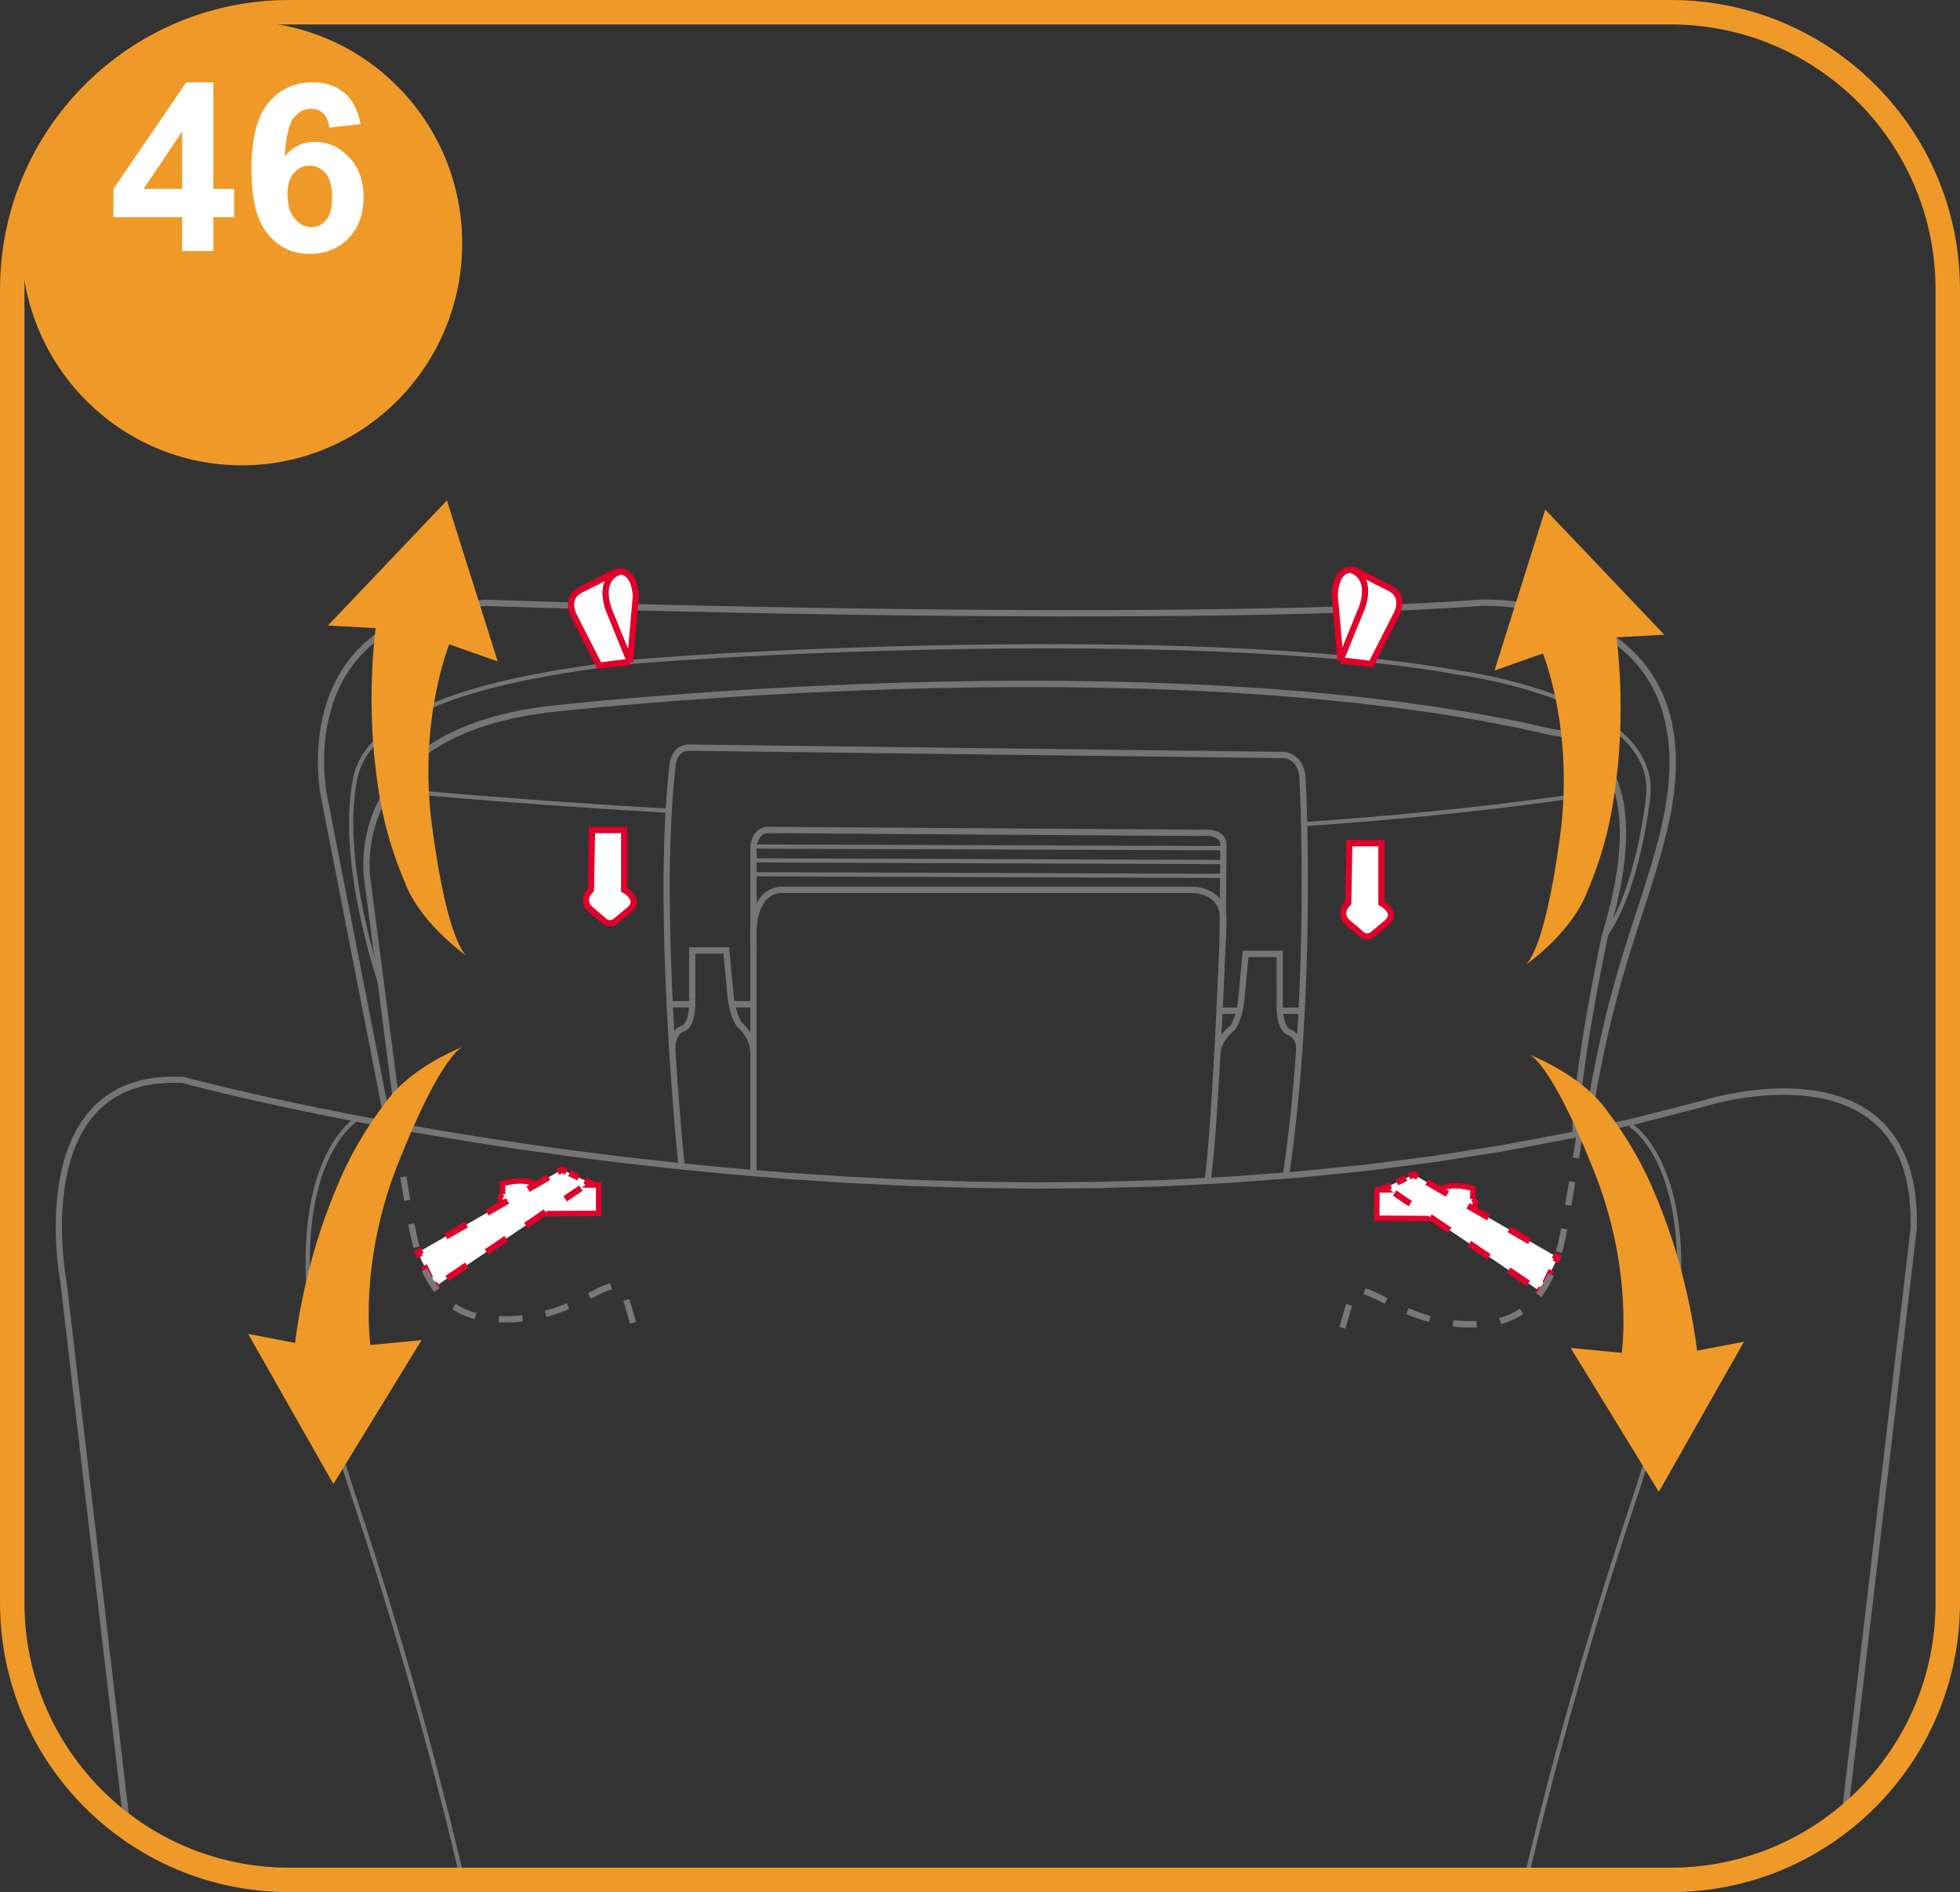 <?xml version="1.0" encoding="UTF-8"?>
<!DOCTYPE svg PUBLIC "-//W3C//DTD SVG 1.1//EN" "http://www.w3.org/Graphics/SVG/1.1/DTD/svg11.dtd">
<!-- Creator: CorelDRAW 2018 (64-Bit) -->
<svg xmlns="http://www.w3.org/2000/svg" xml:space="preserve" width="35.366mm" height="34.138mm" version="1.1" style="shape-rendering:geometricPrecision; text-rendering:geometricPrecision; image-rendering:optimizeQuality; fill-rule:evenodd; clip-rule:evenodd"
viewBox="0 0 651.78 629.14"
 xmlns:xlink="http://www.w3.org/1999/xlink">
 <rect x="0" y="0" width="651.78" height="629.14" fill="#333333" stroke="none"/>
 <defs>
  <style type="text/css">
   <![CDATA[
    .str1 {stroke:#EF9A28;stroke-width:8.13;stroke-miterlimit:4}
    .str0 {stroke:#767575;stroke-width:1.4;stroke-miterlimit:22.926}
    .fil3 {fill:none;fill-rule:nonzero}
    .fil2 {fill:#767575;fill-rule:nonzero}
    .fil1 {fill:#E1002A;fill-rule:nonzero}
    .fil0 {fill:white;fill-rule:nonzero}
    .fil5 {fill:#EF9A28;fill-rule:nonzero}
    .fil4 {fill:#797777;fill-rule:nonzero}
   ]]>
  </style>
 </defs>
 <g id="Слой_x0020_1">
  <path class="fil0" d="M167.18 397.03l-0.12 -3.46c0,0 7.14,-2.28 10.96,0.31l21.04 0.13 0.04 9.44 -21.04 0.12c0,0 -7.32,2.65 -11.01,0.09l0.13 -3.7c0,0 -2.03,-1.46 -0.01,-2.93z"/>
  <g>
   <path class="fil1" d="M167.96 393.54l0.12 3.46 -1.81 0.07 -0.12 -3.46 0.63 -0.9 1.18 0.84zm-1.81 0.07l-0.02 -0.69 0.66 -0.21 -0.63 0.9zm11.87 -0.64l-0.01 1.83 -0.5 -0.15 -0.31 -0.19 -0.33 -0.17 -0.34 -0.15 -0.36 -0.13 -0.38 -0.11 -0.39 -0.1 -0.4 -0.08 -0.41 -0.06 -0.42 -0.04 -0.42 -0.03 -0.43 -0.01 -0.43 -0 -0.43 0.01 -0.43 0.02 -0.42 0.03 -0.41 0.04 -0.4 0.05 -0.39 0.06 -0.38 0.06 -0.36 0.06 -0.34 0.07 -0.32 0.07 -0.3 0.06 -0.27 0.06 -0.25 0.06 -0.23 0.06 -0.19 0.05 -0.16 0.04 -0.13 0.04 -0.09 0.03 -0.04 0.01 -0.02 0.01 -0.55 -1.74 0.02 -0.01 0.08 -0.03 0.1 -0.03 0.14 -0.04 0.18 -0.05 0.21 -0.06 0.24 -0.06 0.27 -0.07 0.3 -0.07 0.32 -0.07 0.34 -0.07 0.37 -0.07 0.39 -0.07 0.41 -0.06 0.42 -0.06 0.44 -0.05 0.45 -0.04 0.46 -0.04 0.47 -0.02 0.48 -0.01 0.48 0 0.48 0.02 0.49 0.03 0.49 0.05 0.49 0.07 0.49 0.09 0.48 0.12 0.48 0.14 0.47 0.17 0.46 0.2 0.44 0.23 0.43 0.27 -0.5 -0.15zm-0.01 1.83l-0.27 -0 -0.23 -0.15 0.5 0.15zm21.04 0.13l-21.04 -0.13 0.01 -1.83 21.04 0.13 0.9 0.91 -0.91 0.92zm0.01 -1.83l0.9 0.01 0 0.9 -0.9 -0.91zm-0.87 10.35l-0.04 -9.44 1.81 -0.01 0.04 9.44 -0.9 0.92 -0.91 -0.91zm1.81 -0.01l0 0.91 -0.9 0.01 0.9 -0.92zm-21.95 -0.79l21.04 -0.12 0.01 1.83 -21.04 0.12 -0.31 -1.77 0.3 -0.05zm-0.3 0.05l0.15 -0.05 0.15 0 -0.3 0.05zm-11.6 0.91l1.81 0.07 -0.39 -0.79 0.29 0.18 0.31 0.16 0.33 0.14 0.35 0.12 0.37 0.1 0.39 0.08 0.4 0.06 0.41 0.05 0.42 0.03 0.42 0.01 0.43 -0 0.43 -0.01 0.43 -0.03 0.43 -0.04 0.42 -0.05 0.42 -0.06 0.41 -0.06 0.4 -0.07 0.38 -0.07 0.36 -0.08 0.35 -0.08 0.33 -0.08 0.31 -0.08 0.28 -0.08 0.25 -0.07 0.23 -0.07 0.2 -0.06 0.16 -0.05 0.13 -0.04 0.1 -0.03 0.05 -0.02 0.01 -0.01 0.61 1.72 -0.03 0.01 -0.08 0.03 -0.11 0.04 -0.14 0.05 -0.18 0.06 -0.21 0.06 -0.25 0.07 -0.28 0.08 -0.3 0.08 -0.33 0.08 -0.35 0.09 -0.37 0.08 -0.4 0.09 -0.41 0.08 -0.43 0.08 -0.44 0.07 -0.45 0.06 -0.46 0.05 -0.48 0.04 -0.48 0.03 -0.48 0.02 -0.49 0 -0.49 -0.02 -0.49 -0.04 -0.49 -0.06 -0.48 -0.08 -0.48 -0.1 -0.47 -0.13 -0.46 -0.16 -0.45 -0.19 -0.44 -0.23 -0.42 -0.27 -0.39 -0.79zm0.39 0.79l-0.41 -0.29 0.02 -0.5 0.39 0.79zm1.55 -4.42l-0.13 3.7 -1.81 -0.07 0.13 -3.7 1.43 -0.71 0.38 0.78zm-0.38 -0.78l0.4 0.29 -0.02 0.49 -0.38 -0.78zm-1.07 -2.92l1.06 1.48 -0.13 0.11 -0.11 0.1 -0.08 0.09 -0.06 0.08 -0.05 0.06 -0.03 0.06 -0.02 0.05 -0.01 0.04 -0.01 0.03 -0 0.04 0 0.04 0 0.03 0.01 0.03 0.01 0.04 0.02 0.05 0.02 0.06 0.02 0.05 0.03 0.05 0.03 0.05 0.04 0.06 0.04 0.06 0.04 0.05 0.04 0.05 0.04 0.04 0.04 0.04 0.04 0.04 0.02 0.02 0.03 0.03 0.03 0.03 0.01 0.01 0 0 -0.01 -0.01 -1.05 1.49 -0.02 -0.01 -0.03 -0.02 -0.04 -0.03 -0.04 -0.03 -0.05 -0.04 -0.07 -0.07 -0.06 -0.06 -0.07 -0.07 -0.08 -0.09 -0.08 -0.09 -0.09 -0.11 -0.08 -0.11 -0.08 -0.12 -0.08 -0.13 -0.08 -0.14 -0.08 -0.15 -0.06 -0.15 -0.06 -0.17 -0.05 -0.19 -0.03 -0.2 -0.02 -0.21 0 -0.2 0.02 -0.22 0.05 -0.22 0.07 -0.22 0.1 -0.21 0.12 -0.21 0.14 -0.2 0.16 -0.19 0.18 -0.19 0.2 -0.18 0.22 -0.17z"/>
  </g>
  <g>
   <path class="fil2" d="M22.18 426.49l21.15 181.04 -2.06 0.25 -21.15 -181.04 2.05 -0.33 0.01 0.08zm-0.01 -0.08l0 0.02 0.01 0.06 -0.01 -0.08zm38.67 -68.41l-0.55 2.03 0.22 0.04 -4.7 -0.03 -4.31 0.36 -3.94 0.72 -3.59 1.06 -3.26 1.37 -2.95 1.65 -2.65 1.91 -2.38 2.14 -2.11 2.36 -1.87 2.55 -1.63 2.71 -1.42 2.85 -1.21 2.97 -1.02 3.06 -0.84 3.13 -0.67 3.17 -0.52 3.18 -0.38 3.17 -0.26 3.13 -0.15 3.06 -0.05 2.97 0.03 2.85 0.1 2.7 0.15 2.53 0.19 2.33 0.21 2.1 0.22 1.85 0.21 1.57 0.19 1.26 0.15 0.93 0.1 0.57 0.04 0.19 -2.04 0.41 -0.04 -0.22 -0.11 -0.6 -0.16 -0.96 -0.19 -1.29 -0.21 -1.6 -0.22 -1.88 -0.21 -2.14 -0.19 -2.37 -0.15 -2.57 -0.1 -2.75 -0.03 -2.9 0.05 -3.03 0.15 -3.13 0.26 -3.2 0.39 -3.25 0.54 -3.27 0.69 -3.27 0.87 -3.25 1.06 -3.19 1.26 -3.11 1.49 -3 1.73 -2.87 1.99 -2.71 2.26 -2.51 2.54 -2.29 2.84 -2.04 3.15 -1.76 3.48 -1.45 3.81 -1.12 4.15 -0.76 4.51 -0.37 4.87 0.04 0.22 0.04zm-0.22 -0.04l0.12 0.01 0.11 0.03 -0.22 -0.04zm506.06 7.84l0.62 2.01 -0.04 0.01 -22.45 5.78 -22.57 5 -22.63 4.26 -22.64 3.56 -22.6 2.9 -22.5 2.27 -22.34 1.69 -22.14 1.14 -21.88 0.64 -21.55 0.17 -21.19 -0.26 -20.76 -0.65 -20.28 -1 -19.74 -1.3 -19.16 -1.57 -18.51 -1.81 -17.81 -2 -17.06 -2.15 -16.25 -2.27 -15.39 -2.35 -14.47 -2.38 -13.5 -2.38 -12.47 -2.34 -11.39 -2.26 -10.26 -2.14 -9.07 -1.98 -7.82 -1.78 -6.53 -1.55 -5.17 -1.27 -3.76 -0.96 -2.3 -0.6 -0.79 -0.21 0.55 -2.03 0.77 0.21 2.29 0.6 3.75 0.95 5.16 1.27 6.51 1.54 7.81 1.78 9.05 1.98 10.24 2.14 11.37 2.26 12.45 2.33 13.48 2.38 14.45 2.38 15.36 2.34 16.23 2.27 17.03 2.15 17.78 2 18.48 1.8 19.12 1.57 19.71 1.3 20.24 0.99 20.72 0.65 21.15 0.26 21.51 -0.17 21.83 -0.64 22.09 -1.14 22.3 -1.69 22.44 -2.27 22.54 -2.89 22.58 -3.55 22.57 -4.25 22.5 -4.99 22.38 -5.76 -0.04 0.01zm0.62 2.01l-0.02 0.01 -0.01 0 0.04 -0.01zm70.12 40.72l-2.06 -0.25 -0.01 0.1 -0.05 -5.69 -0.44 -5.19 -0.81 -4.71 -1.14 -4.26 -1.45 -3.83 -1.74 -3.42 -1.99 -3.04 -2.22 -2.67 -2.43 -2.34 -2.62 -2.02 -2.78 -1.73 -2.92 -1.45 -3.04 -1.2 -3.12 -0.96 -3.19 -0.74 -3.23 -0.53 -3.24 -0.35 -3.22 -0.18 -3.18 -0.04 -3.11 0.08 -3.01 0.19 -2.89 0.28 -2.74 0.35 -2.56 0.39 -2.36 0.42 -2.13 0.43 -1.87 0.42 -1.59 0.39 -1.28 0.33 -0.94 0.26 -0.58 0.17 -0.19 0.06 -0.62 -2.01 0.22 -0.07 0.61 -0.18 0.97 -0.27 1.31 -0.34 1.63 -0.4 1.91 -0.43 2.17 -0.44 2.41 -0.43 2.62 -0.4 2.8 -0.36 2.95 -0.29 3.09 -0.2 3.19 -0.09 3.27 0.04 3.32 0.19 3.35 0.36 3.35 0.55 3.32 0.77 3.27 1 3.19 1.26 3.09 1.54 2.95 1.84 2.79 2.16 2.6 2.5 2.37 2.86 2.12 3.23 1.84 3.63 1.53 4.03 1.2 4.46 0.84 4.9 0.46 5.36 0.05 5.84 -0.01 0.1zm0.01 -0.1l-0 0.04 -0.01 0.05 0.01 -0.1zm-25.16 196.17l23.09 -196.33 2.06 0.25 -23.09 196.33 -2.06 -0.25z"/>
  </g>
  <g>
   <path class="fil2" d="M108.72 264.36l21.39 109.36 -2.04 0.41 -21.39 -109.36 2.04 -0.42 0 0.02zm-0 -0.02l0 0.02 0 0.01 -0.01 -0.03zm53 -64.96l-0.07 2.1 0.09 -0 -5.97 0.48 -5.52 0.79 -5.08 1.08 -4.66 1.34 -4.26 1.59 -3.88 1.81 -3.51 2 -3.17 2.18 -2.84 2.34 -2.53 2.47 -2.24 2.59 -1.97 2.68 -1.71 2.76 -1.47 2.82 -1.25 2.85 -1.04 2.87 -0.85 2.86 -0.68 2.83 -0.52 2.78 -0.38 2.71 -0.25 2.62 -0.14 2.5 -0.05 2.36 0.03 2.21 0.08 2.03 0.13 1.82 0.16 1.6 0.16 1.36 0.16 1.09 0.13 0.8 0.09 0.49 0.03 0.15 -2.03 0.44 -0.04 -0.2 -0.09 -0.52 -0.14 -0.84 -0.16 -1.14 -0.17 -1.4 -0.16 -1.65 -0.13 -1.88 -0.09 -2.09 -0.03 -2.27 0.05 -2.44 0.15 -2.58 0.26 -2.7 0.39 -2.8 0.54 -2.88 0.7 -2.94 0.89 -2.97 1.09 -2.99 1.3 -2.98 1.54 -2.95 1.8 -2.89 2.07 -2.82 2.35 -2.72 2.66 -2.6 2.98 -2.45 3.32 -2.28 3.66 -2.09 4.03 -1.88 4.41 -1.64 4.81 -1.38 5.22 -1.11 5.65 -0.81 6.1 -0.49 0.09 -0zm-0.09 0l0.06 -0 0.03 0 -0.09 0zm330.77 0l0.09 2.1 0.03 0 -10.69 0.69 -11.27 0.6 -11.79 0.52 -12.25 0.44 -12.65 0.36 -12.99 0.29 -13.27 0.23 -13.49 0.17 -13.65 0.11 -13.74 0.06 -13.78 0.01 -13.76 -0.04 -13.68 -0.08 -13.53 -0.11 -13.33 -0.14 -13.07 -0.17 -12.74 -0.19 -12.36 -0.21 -11.91 -0.23 -11.41 -0.24 -10.84 -0.24 -10.22 -0.25 -9.53 -0.24 -8.79 -0.23 -7.98 -0.22 -7.11 -0.21 -6.18 -0.19 -5.19 -0.16 -4.14 -0.13 -3.04 -0.1 -1.87 -0.06 -0.64 -0.02 0.07 -2.1 0.63 0.02 1.87 0.06 3.03 0.1 4.14 0.13 5.19 0.16 6.18 0.19 7.11 0.21 7.97 0.22 8.78 0.23 9.53 0.24 10.21 0.25 10.84 0.24 11.41 0.24 11.91 0.23 12.36 0.21 12.74 0.19 13.06 0.17 13.32 0.14 13.53 0.11 13.67 0.08 13.76 0.04 13.77 -0.01 13.74 -0.06 13.63 -0.11 13.48 -0.17 13.26 -0.23 12.98 -0.29 12.63 -0.36 12.23 -0.44 11.77 -0.52 11.25 -0.6 10.66 -0.69 0.03 0zm-0.03 0l0.03 0 -0.07 0 0.04 -0zm61.66 78.13l-2.02 -0.52 0 0 1.58 -7.23 1.03 -6.74 0.51 -6.28 0.03 -5.83 -0.43 -5.39 -0.84 -4.98 -1.22 -4.58 -1.57 -4.2 -1.89 -3.84 -2.17 -3.5 -2.42 -3.18 -2.64 -2.87 -2.83 -2.58 -2.99 -2.31 -3.12 -2.05 -3.21 -1.8 -3.28 -1.58 -3.31 -1.36 -3.3 -1.16 -3.27 -0.98 -3.2 -0.81 -3.09 -0.66 -2.96 -0.52 -2.79 -0.4 -2.58 -0.29 -2.34 -0.2 -2.07 -0.13 -1.77 -0.07 -1.43 -0.03 -1.06 0 -0.65 0.01 -0.21 0.01 -0.09 -2.1 0.25 -0.01 0.69 -0.01 1.1 0 1.47 0.03 1.81 0.07 2.12 0.13 2.4 0.21 2.64 0.3 2.85 0.41 3.03 0.53 3.17 0.68 3.28 0.83 3.36 1.01 3.4 1.2 3.41 1.41 3.39 1.63 3.34 1.87 3.25 2.13 3.12 2.41 2.97 2.7 2.77 3.01 2.54 3.34 2.28 3.67 1.98 4.03 1.64 4.4 1.28 4.77 0.88 5.17 0.44 5.57 -0.03 6 -0.52 6.43 -1.05 6.88 -1.61 7.35 0 0zm-25.45 99.09l-2.06 -0.32 0.74 -4.8 0.76 -4.61 0.77 -4.43 0.79 -4.26 0.8 -4.1 0.81 -3.94 0.82 -3.79 0.82 -3.65 0.83 -3.52 0.83 -3.39 0.84 -3.28 0.85 -3.17 0.85 -3.07 0.85 -2.97 0.85 -2.89 0.85 -2.81 0.85 -2.74 0.84 -2.68 0.83 -2.62 0.83 -2.57 0.82 -2.53 0.81 -2.5 0.81 -2.48 0.79 -2.46 0.78 -2.45 0.77 -2.45 0.76 -2.46 0.74 -2.47 0.73 -2.5 0.71 -2.53 0.69 -2.56 0.67 -2.61 2.02 0.52 -0.68 2.64 -0.69 2.59 -0.71 2.55 -0.73 2.51 -0.75 2.49 -0.76 2.47 -0.77 2.46 -0.78 2.46 -0.8 2.47 -0.81 2.48 -0.81 2.5 -0.82 2.53 -0.83 2.57 -0.83 2.61 -0.84 2.66 -0.84 2.73 -0.84 2.8 -0.84 2.87 -0.84 2.96 -0.84 3.05 -0.84 3.15 -0.84 3.26 -0.83 3.38 -0.83 3.5 -0.82 3.63 -0.81 3.77 -0.8 3.92 -0.79 4.07 -0.78 4.24 -0.77 4.41 -0.75 4.59 -0.74 4.78z"/>
  </g>
  <g>
   <path class="fil2" d="M123.23 292.53l10.64 81.94 -2.06 0.27 -10.64 -81.94 2.05 -0.32 0.01 0.05zm-0.01 -0.05l0.01 0.05 0 0.01 -0.01 -0.06zm58.09 -57.58l0.24 2.09 0.01 0 -6.09 0.91 -5.65 1.12 -5.23 1.32 -4.83 1.5 -4.44 1.66 -4.07 1.81 -3.72 1.94 -3.38 2.05 -3.06 2.15 -2.75 2.24 -2.46 2.3 -2.19 2.36 -1.93 2.39 -1.69 2.41 -1.47 2.42 -1.26 2.41 -1.07 2.38 -0.89 2.34 -0.72 2.29 -0.58 2.22 -0.44 2.13 -0.32 2.03 -0.22 1.91 -0.14 1.78 -0.06 1.62 -0 1.45 0.04 1.28 0.06 1.07 0.08 0.86 0.07 0.63 0.05 0.38 0.02 0.11 -2.05 0.37 -0.03 -0.17 -0.06 -0.42 -0.08 -0.68 -0.08 -0.92 -0.07 -1.14 -0.04 -1.34 0 -1.53 0.06 -1.7 0.14 -1.86 0.23 -2 0.34 -2.12 0.46 -2.23 0.6 -2.32 0.76 -2.4 0.93 -2.45 1.12 -2.5 1.32 -2.53 1.54 -2.53 1.77 -2.53 2.03 -2.5 2.29 -2.46 2.57 -2.4 2.86 -2.33 3.17 -2.24 3.5 -2.13 3.83 -2 4.19 -1.86 4.56 -1.71 4.94 -1.54 5.34 -1.35 5.75 -1.15 6.18 -0.93 0.01 0zm-0.01 0l0.01 0 -0.14 0.02 0.13 -0.02zm335.82 7.71l-0.1 2.1 -0.19 -0.03 -12.54 -2.77 -12.91 -2.47 -13.23 -2.17 -13.51 -1.9 -13.73 -1.63 -13.9 -1.38 -14.02 -1.15 -14.09 -0.93 -14.1 -0.72 -14.07 -0.53 -13.99 -0.35 -13.86 -0.19 -13.67 -0.04 -13.44 0.1 -13.15 0.22 -12.82 0.32 -12.43 0.42 -11.99 0.49 -11.51 0.56 -10.97 0.6 -10.38 0.64 -9.74 0.66 -9.06 0.66 -8.32 0.66 -7.53 0.63 -6.68 0.59 -5.8 0.54 -4.85 0.48 -3.86 0.4 -2.82 0.3 -1.73 0.19 -0.58 0.06 -0.24 -2.09 0.59 -0.07 1.74 -0.19 2.83 -0.3 3.87 -0.4 4.87 -0.48 5.8 -0.55 6.7 -0.59 7.54 -0.63 8.33 -0.66 9.07 -0.67 9.75 -0.66 10.4 -0.64 10.98 -0.6 11.52 -0.56 12.01 -0.49 12.45 -0.42 12.83 -0.32 13.17 -0.22 13.46 -0.1 13.69 0.04 13.88 0.19 14.01 0.35 14.1 0.53 14.13 0.72 14.12 0.93 14.05 1.15 13.94 1.39 13.77 1.64 13.55 1.9 13.29 2.18 12.97 2.47 12.6 2.78 -0.19 -0.03zm-0.1 2.1l-0.1 -0.01 -0.09 -0.02 0.19 0.03zm17.67 66.79l-2.03 -0.45 0.02 -0.09 1.72 -5.95 1.4 -5.58 1.1 -5.23 0.82 -4.88 0.56 -4.55 0.31 -4.23 0.09 -3.91 -0.13 -3.62 -0.32 -3.33 -0.49 -3.05 -0.65 -2.79 -0.79 -2.54 -0.91 -2.3 -1.01 -2.07 -1.1 -1.86 -1.17 -1.66 -1.22 -1.47 -1.26 -1.29 -1.29 -1.13 -1.29 -0.98 -1.28 -0.84 -1.26 -0.71 -1.21 -0.59 -1.16 -0.48 -1.08 -0.38 -0.99 -0.3 -0.88 -0.22 -0.76 -0.16 -0.61 -0.1 -0.45 -0.06 -0.28 -0.03 -0.06 -0.01 0.1 -2.1 0.15 0.01 0.33 0.03 0.52 0.07 0.69 0.11 0.84 0.17 0.97 0.24 1.08 0.33 1.18 0.42 1.26 0.52 1.33 0.64 1.37 0.77 1.4 0.91 1.41 1.07 1.4 1.23 1.37 1.41 1.33 1.6 1.27 1.8 1.19 2 1.09 2.22 0.97 2.45 0.83 2.69 0.69 2.93 0.51 3.19 0.33 3.46 0.13 3.74 -0.09 4.03 -0.32 4.33 -0.57 4.65 -0.84 4.97 -1.12 5.31 -1.42 5.66 -1.74 6.02 0.02 -0.09zm-2.03 -0.45l0.01 -0.06 0.01 -0.03 -0.02 0.09zm-7.7 66.15l-2.08 -0.01 0.04 -2.08 0.09 -2.2 0.14 -2.31 0.19 -2.41 0.23 -2.5 0.27 -2.57 0.3 -2.63 0.33 -2.68 0.36 -2.72 0.39 -2.74 0.4 -2.75 0.42 -2.75 0.43 -2.74 0.45 -2.71 0.45 -2.67 0.45 -2.63 0.46 -2.57 0.45 -2.49 0.44 -2.4 0.43 -2.3 0.42 -2.19 0.4 -2.06 0.38 -1.93 0.35 -1.78 0.32 -1.61 0.29 -1.44 0.26 -1.25 0.22 -1.05 0.18 -0.84 0.13 -0.62 0.08 -0.38 0.03 -0.13 2.03 0.45 -0.03 0.13 -0.08 0.37 -0.13 0.61 -0.18 0.84 -0.22 1.05 -0.26 1.25 -0.29 1.44 -0.32 1.61 -0.35 1.77 -0.38 1.92 -0.4 2.06 -0.42 2.18 -0.43 2.29 -0.44 2.4 -0.45 2.48 -0.45 2.56 -0.45 2.62 -0.45 2.67 -0.44 2.7 -0.43 2.73 -0.42 2.74 -0.4 2.74 -0.38 2.73 -0.36 2.7 -0.33 2.66 -0.3 2.61 -0.26 2.55 -0.23 2.47 -0.18 2.38 -0.14 2.27 -0.09 2.16 -0.04 2.03z"/>
  </g>
  <g>
   <path class="fil3 str0" d="M126.78 327.93c0,0 -14.46,-41.17 -8.62,-69.3 5.83,-28.14 66.41,-34.94 83.91,-37.67 17.5,-2.72 192.94,-13.61 283.13,2.72 0,0 67.1,8.67 62.82,41.76 0,0 -3.14,30.4 -14.36,45.83"/>
  </g>
  <path class="fil0" d="M209.53 220.14l1.94 -21.97c-0.8,-10.19 -6.77,-7.93 -6.77,-7.93l-11.4 5.76c-6.06,2.88 -2.14,9.37 -2.14,9.37l8.15 16c0,0 6.67,-0.93 10.22,-1.24z"/>
  <g>
   <path class="fil1" d="M212.5 198.26l-1.94 21.97 -2.07 -0.19 1.94 -21.97 2.07 0.01 -0 0.18zm0 -0.18l0.01 0.08 -0.01 0.09 0 -0.18zm-7.34 -6.9l-0.93 -1.88 0.1 -0.04 0.06 -0.02 0.05 -0.02 0.11 -0.04 0.15 -0.04 0.17 -0.04 0.2 -0.04 0.23 -0.04 0.25 -0.03 0.27 -0.02 0.29 -0.01 0.31 0.01 0.34 0.03 0.34 0.06 0.36 0.08 0.37 0.11 0.38 0.15 0.38 0.19 0.37 0.22 0.37 0.27 0.36 0.31 0.35 0.36 0.33 0.4 0.32 0.45 0.3 0.5 0.28 0.55 0.26 0.6 0.23 0.66 0.21 0.71 0.18 0.77 0.15 0.83 0.12 0.89 0.1 0.96 -2.08 0.17 -0.08 -0.88 -0.11 -0.8 -0.14 -0.73 -0.16 -0.67 -0.17 -0.6 -0.19 -0.53 -0.2 -0.48 -0.21 -0.42 -0.22 -0.37 -0.22 -0.32 -0.23 -0.27 -0.23 -0.23 -0.23 -0.2 -0.23 -0.17 -0.22 -0.14 -0.22 -0.11 -0.22 -0.09 -0.22 -0.07 -0.22 -0.05 -0.21 -0.04 -0.2 -0.02 -0.2 -0.01 -0.18 0 -0.18 0.01 -0.16 0.02 -0.14 0.02 -0.13 0.03 -0.11 0.03 -0.07 0.02 -0.05 0.02 -0.05 0.02 0.03 -0.01 0.1 -0.04zm-0.93 -1.88l0.05 -0.02 0.06 -0.02 -0.1 0.04zm-11.4 5.76l11.4 -5.76 0.93 1.88 -11.4 5.76 -0.02 0.01 -0.91 -1.89zm0.93 1.88l-0.02 0.01 0.04 -0.02 -0.01 0.01zm-1.68 7.95l-1.85 0.96 0.04 0.07 -0.02 -0.04 -0.04 -0.06 -0.06 -0.1 -0.07 -0.14 -0.08 -0.17 -0.1 -0.2 -0.11 -0.23 -0.11 -0.26 -0.11 -0.28 -0.11 -0.3 -0.11 -0.33 -0.11 -0.35 -0.1 -0.36 -0.09 -0.39 -0.07 -0.4 -0.06 -0.42 -0.04 -0.43 -0.01 -0.44 0.01 -0.45 0.04 -0.46 0.08 -0.47 0.11 -0.47 0.15 -0.47 0.2 -0.47 0.25 -0.46 0.29 -0.45 0.34 -0.43 0.39 -0.41 0.45 -0.39 0.5 -0.37 0.55 -0.34 0.61 -0.32 0.88 1.9 -0.47 0.25 -0.41 0.26 -0.36 0.27 -0.31 0.27 -0.27 0.28 -0.23 0.28 -0.19 0.29 -0.16 0.29 -0.13 0.3 -0.1 0.3 -0.07 0.31 -0.05 0.32 -0.03 0.32 -0.01 0.32 0.01 0.32 0.03 0.32 0.04 0.32 0.06 0.31 0.07 0.3 0.08 0.29 0.09 0.28 0.09 0.27 0.09 0.25 0.1 0.23 0.09 0.21 0.08 0.18 0.08 0.16 0.07 0.14 0.06 0.1 0.04 0.07 0.03 0.05 0 -0 0.04 0.07zm-0.04 -0.07l0.02 0.03 0.02 0.04 -0.04 -0.07zm6.34 17.03l-8.15 -16 1.85 -0.96 8.15 16 -0.78 1.52 -1.07 -0.56zm1.07 0.56l-0.73 0.1 -0.34 -0.66 1.07 0.56zm9.99 -3.33l0.18 2.09 -0.34 0.03 -0.35 0.03 -0.37 0.04 -0.38 0.04 -0.39 0.04 -0.41 0.04 -0.41 0.04 -0.42 0.05 -0.42 0.05 -0.42 0.05 -0.43 0.05 -0.42 0.05 -0.42 0.05 -0.42 0.05 -0.41 0.05 -0.4 0.05 -0.39 0.05 -0.38 0.05 -0.36 0.05 -0.35 0.05 -0.33 0.04 -0.31 0.04 -0.29 0.04 -0.27 0.04 -0.25 0.03 -0.21 0.03 -0.19 0.03 -0.16 0.02 -0.13 0.02 -0.08 0.01 -0.06 0.01 -0.03 0 -0.28 -2.08 0.01 0 0.06 -0.01 0.11 -0.01 0.13 -0.02 0.15 -0.02 0.19 -0.03 0.22 -0.03 0.24 -0.03 0.27 -0.04 0.29 -0.04 0.32 -0.04 0.33 -0.04 0.35 -0.05 0.36 -0.05 0.38 -0.05 0.39 -0.05 0.4 -0.05 0.41 -0.05 0.41 -0.05 0.42 -0.05 0.43 -0.05 0.43 -0.05 0.43 -0.05 0.43 -0.05 0.42 -0.05 0.42 -0.05 0.41 -0.04 0.4 -0.04 0.39 -0.04 0.38 -0.04 0.37 -0.04 0.34 -0.03z"/>
  </g>
  <g>
   <path class="fil1" d="M203.67 203l6.82 16.74 -1.92 0.8 -6.82 -16.74 1.91 -0.83 0.01 0.03zm-0.01 -0.03l0 0 0.01 0.03 -0.01 -0.03zm1.85 -13.84l0.75 1.96 -0.61 0.27 -0.54 0.3 -0.47 0.32 -0.41 0.35 -0.36 0.37 -0.31 0.39 -0.27 0.41 -0.23 0.43 -0.19 0.45 -0.15 0.46 -0.12 0.48 -0.09 0.49 -0.06 0.5 -0.03 0.51 -0 0.51 0.02 0.51 0.04 0.5 0.06 0.5 0.07 0.49 0.09 0.47 0.1 0.45 0.11 0.43 0.11 0.4 0.11 0.37 0.11 0.34 0.1 0.31 0.09 0.27 0.08 0.22 0.07 0.18 0.05 0.13 0.03 0.08 0.01 0.01 -1.9 0.86 -0.02 -0.04 -0.04 -0.1 -0.06 -0.15 -0.08 -0.21 -0.09 -0.25 -0.11 -0.3 -0.11 -0.34 -0.12 -0.38 -0.12 -0.42 -0.12 -0.45 -0.12 -0.48 -0.11 -0.51 -0.1 -0.53 -0.08 -0.55 -0.07 -0.57 -0.05 -0.59 -0.02 -0.6 0 -0.62 0.04 -0.62 0.07 -0.62 0.11 -0.63 0.16 -0.63 0.21 -0.62 0.26 -0.61 0.32 -0.6 0.38 -0.57 0.44 -0.55 0.5 -0.51 0.57 -0.48 0.64 -0.43 0.71 -0.39 0.77 -0.34z"/>
  </g>
  <path class="fil0" d="M445.76 219.56l-1.94 -21.97c0.8,-10.19 6.77,-7.93 6.77,-7.93l11.4 5.77c6.05,2.88 2.14,9.37 2.14,9.37l-8.15 16.01c0,0 -6.67,-0.93 -10.22,-1.24z"/>
  <g>
   <path class="fil1" d="M444.85 197.5l1.94 21.97 -2.07 0.19 -1.94 -21.97 -0 -0.18 2.07 -0.01zm-2.07 0.19l-0.01 -0.09 0.01 -0.08 0 0.18zm8.27 -8.96l-0.93 1.88 0.1 0.04 0.03 0.01 -0.05 -0.02 -0.06 -0.02 -0.07 -0.02 -0.11 -0.03 -0.12 -0.02 -0.14 -0.02 -0.16 -0.02 -0.17 -0.01 -0.19 -0 -0.2 0.01 -0.2 0.02 -0.21 0.03 -0.21 0.05 -0.22 0.07 -0.22 0.09 -0.22 0.11 -0.23 0.14 -0.22 0.16 -0.23 0.2 -0.23 0.23 -0.22 0.27 -0.22 0.32 -0.22 0.37 -0.21 0.42 -0.2 0.48 -0.19 0.54 -0.17 0.6 -0.16 0.67 -0.14 0.73 -0.11 0.8 -0.08 0.88 -2.08 -0.17 0.1 -0.96 0.12 -0.89 0.15 -0.83 0.18 -0.77 0.21 -0.71 0.23 -0.65 0.25 -0.6 0.28 -0.55 0.3 -0.5 0.32 -0.45 0.34 -0.4 0.35 -0.36 0.36 -0.31 0.37 -0.27 0.37 -0.22 0.37 -0.19 0.38 -0.15 0.36 -0.11 0.36 -0.08 0.35 -0.06 0.33 -0.03 0.31 -0.01 0.29 0 0.28 0.02 0.25 0.03 0.23 0.03 0.2 0.04 0.17 0.04 0.15 0.04 0.11 0.04 0.06 0.02 0.06 0.02 0.1 0.04zm-0.1 -0.04l0.06 0.02 0.05 0.02 -0.1 -0.04zm10.57 7.69l-11.4 -5.77 0.93 -1.88 11.4 5.77 -0.91 1.89 -0.02 -0.01zm0.02 0.01l-0 -0 -0.02 -0.01 0.02 0.01zm3.51 8.9l-1.85 -0.96 0.04 -0.07 0 0 0.03 -0.05 0.04 -0.07 0.06 -0.1 0.07 -0.14 0.08 -0.16 0.08 -0.19 0.09 -0.21 0.09 -0.23 0.09 -0.25 0.09 -0.26 0.08 -0.28 0.08 -0.3 0.07 -0.3 0.06 -0.31 0.04 -0.32 0.03 -0.32 0.01 -0.32 -0.01 -0.32 -0.03 -0.32 -0.05 -0.32 -0.08 -0.31 -0.1 -0.31 -0.13 -0.3 -0.16 -0.29 -0.19 -0.29 -0.23 -0.28 -0.27 -0.28 -0.31 -0.27 -0.36 -0.27 -0.41 -0.26 -0.47 -0.25 0.89 -1.9 0.6 0.32 0.55 0.34 0.5 0.37 0.45 0.39 0.39 0.41 0.34 0.43 0.29 0.45 0.25 0.46 0.2 0.47 0.15 0.47 0.12 0.47 0.08 0.47 0.04 0.46 0.01 0.45 -0.01 0.44 -0.04 0.43 -0.06 0.41 -0.07 0.4 -0.09 0.39 -0.1 0.36 -0.11 0.35 -0.11 0.33 -0.11 0.3 -0.11 0.28 -0.11 0.25 -0.1 0.23 -0.1 0.2 -0.08 0.17 -0.07 0.14 -0.06 0.1 -0.04 0.06 -0.02 0.04 0.04 -0.07zm-1.85 -0.96l0.02 -0.03 0.02 -0.03 -0.04 0.07zm-8.15 16.01l8.15 -16.01 1.85 0.96 -8.15 16.01 -1.07 0.56 -0.78 -1.52zm1.85 0.96l-0.34 0.66 -0.73 -0.1 1.07 -0.56zm-11.23 -0.67l0.18 -2.09 0.34 0.03 0.37 0.04 0.38 0.04 0.39 0.04 0.4 0.04 0.41 0.05 0.41 0.05 0.42 0.05 0.43 0.05 0.43 0.05 0.43 0.05 0.43 0.05 0.42 0.05 0.42 0.05 0.41 0.05 0.4 0.05 0.39 0.05 0.38 0.05 0.37 0.05 0.35 0.05 0.33 0.04 0.31 0.04 0.29 0.04 0.27 0.04 0.24 0.03 0.22 0.03 0.2 0.03 0.15 0.02 0.13 0.02 0.11 0.01 0.06 0.01 0.01 0 -0.28 2.08 -0.03 -0 -0.06 -0.01 -0.08 -0.01 -0.13 -0.02 -0.16 -0.02 -0.18 -0.03 -0.22 -0.03 -0.25 -0.03 -0.27 -0.04 -0.29 -0.04 -0.31 -0.04 -0.33 -0.04 -0.35 -0.05 -0.36 -0.05 -0.38 -0.05 -0.39 -0.05 -0.4 -0.05 -0.41 -0.05 -0.41 -0.05 -0.42 -0.05 -0.42 -0.05 -0.43 -0.05 -0.42 -0.05 -0.42 -0.05 -0.42 -0.05 -0.41 -0.04 -0.41 -0.05 -0.39 -0.04 -0.38 -0.04 -0.37 -0.04 -0.35 -0.03 -0.34 -0.03z"/>
  </g>
  <g>
   <path class="fil1" d="M453.54 203.23l-6.82 16.74 -1.92 -0.8 6.82 -16.74 0.01 -0.03 1.91 0.83zm-1.92 -0.8l0.01 -0.03 -0.02 0.05 0.01 -0.02zm-2.59 -11.91l0.75 -1.96 0.77 0.34 0.71 0.39 0.64 0.43 0.57 0.48 0.51 0.51 0.44 0.55 0.38 0.57 0.32 0.6 0.26 0.61 0.21 0.62 0.16 0.63 0.11 0.63 0.07 0.62 0.04 0.62 0.01 0.62 -0.02 0.6 -0.05 0.59 -0.07 0.57 -0.08 0.55 -0.1 0.53 -0.11 0.51 -0.12 0.48 -0.12 0.45 -0.12 0.42 -0.12 0.38 -0.11 0.34 -0.11 0.3 -0.09 0.25 -0.08 0.21 -0.06 0.15 -0.04 0.1 -0.02 0.04 -1.89 -0.86 0.01 -0.01 0.03 -0.08 0.05 -0.13 0.07 -0.18 0.08 -0.22 0.09 -0.27 0.1 -0.31 0.11 -0.34 0.11 -0.37 0.11 -0.4 0.11 -0.43 0.1 -0.45 0.09 -0.47 0.07 -0.48 0.06 -0.5 0.04 -0.51 0.02 -0.51 -0.01 -0.51 -0.03 -0.51 -0.06 -0.5 -0.09 -0.49 -0.12 -0.48 -0.15 -0.46 -0.19 -0.45 -0.23 -0.43 -0.27 -0.41 -0.31 -0.39 -0.36 -0.37 -0.41 -0.35 -0.47 -0.32 -0.54 -0.3 -0.61 -0.27z"/>
  </g>
  <g>
   <path class="fil3 str0" d="M433.66 274.02c36.97,-2.54 70.52,-6.14 104.16,-11.41"/>
  </g>
  <g>
   <path class="fil3 str0" d="M129.19 262.61c0,0 38.26,3.77 92.52,6.95"/>
  </g>
  <g>
   <path class="fil2" d="M222.53 255.25l2.08 0 -0.01 0.12 -0.48 4.71 -0.4 4.89 -0.33 5.04 -0.25 5.18 -0.19 5.29 -0.13 5.38 -0.07 5.46 -0.01 5.5 0.04 5.53 0.08 5.54 0.12 5.52 0.16 5.48 0.19 5.43 0.22 5.34 0.25 5.24 0.27 5.12 0.28 4.97 0.29 4.81 0.3 4.62 0.31 4.41 0.31 4.19 0.3 3.93 0.29 3.66 0.28 3.37 0.26 3.05 0.24 2.71 0.22 2.35 0.19 1.97 0.15 1.57 0.11 1.15 0.07 0.7 0.02 0.24 -2.07 0.22 -0.02 -0.24 -0.07 -0.71 -0.12 -1.15 -0.15 -1.58 -0.19 -1.98 -0.22 -2.36 -0.24 -2.72 -0.26 -3.05 -0.28 -3.37 -0.29 -3.67 -0.3 -3.94 -0.31 -4.19 -0.31 -4.42 -0.3 -4.63 -0.29 -4.82 -0.28 -4.99 -0.27 -5.13 -0.25 -5.26 -0.22 -5.36 -0.19 -5.44 -0.16 -5.5 -0.12 -5.54 -0.08 -5.55 -0.04 -5.55 0.01 -5.52 0.07 -5.48 0.13 -5.41 0.19 -5.32 0.26 -5.21 0.33 -5.08 0.4 -4.93 0.48 -4.75 -0.01 0.12zm2.08 0l0 0.07 -0.01 0.05 0.01 -0.12zm4.53 -7.71l-0.03 2.1 0.01 0 -0.42 0.01 -0.39 0.05 -0.36 0.07 -0.32 0.1 -0.3 0.12 -0.28 0.14 -0.25 0.16 -0.24 0.17 -0.22 0.19 -0.2 0.21 -0.19 0.22 -0.17 0.23 -0.16 0.24 -0.14 0.26 -0.13 0.26 -0.12 0.26 -0.11 0.27 -0.09 0.27 -0.08 0.27 -0.07 0.26 -0.06 0.25 -0.05 0.25 -0.04 0.24 -0.03 0.22 -0.03 0.2 -0.02 0.19 -0.01 0.16 -0.01 0.13 -0 0.1 -0 0.08 -0 0.04 0 -0.01 -2.08 -0 0 -0.04 0 -0.07 0 -0.09 0.01 -0.14 0.01 -0.18 0.02 -0.2 0.02 -0.22 0.03 -0.25 0.04 -0.27 0.05 -0.29 0.06 -0.3 0.07 -0.32 0.09 -0.33 0.1 -0.34 0.12 -0.35 0.14 -0.35 0.16 -0.36 0.18 -0.35 0.2 -0.35 0.23 -0.35 0.25 -0.34 0.28 -0.33 0.31 -0.32 0.34 -0.3 0.37 -0.27 0.41 -0.25 0.44 -0.22 0.47 -0.18 0.5 -0.15 0.53 -0.11 0.55 -0.07 0.58 -0.02 0.01 0zm-0.01 0l0.01 0 0 0 -0.01 0zm197.39 4.55l-197.4 -2.45 0.03 -2.1 197.4 2.45 0.05 2.1 -0.08 0zm0.08 -0l-0.04 0 -0.04 0 0.08 -0zm7.55 5.9l-2.08 0.11 0.01 0.09 -0.1 -0.62 -0.12 -0.57 -0.14 -0.53 -0.16 -0.48 -0.18 -0.45 -0.19 -0.4 -0.2 -0.37 -0.21 -0.34 -0.22 -0.3 -0.22 -0.28 -0.23 -0.25 -0.23 -0.22 -0.24 -0.2 -0.24 -0.18 -0.24 -0.15 -0.23 -0.14 -0.23 -0.12 -0.24 -0.11 -0.22 -0.09 -0.22 -0.07 -0.21 -0.06 -0.2 -0.05 -0.19 -0.04 -0.18 -0.03 -0.16 -0.02 -0.13 -0.01 -0.12 -0.01 -0.1 -0 -0.08 -0 -0.05 0 -0.03 0 0.02 -0 -0.13 -2.1 0.05 -0 0.06 -0 0.1 0 0.12 0 0.15 0.01 0.18 0.01 0.21 0.02 0.22 0.03 0.25 0.04 0.26 0.06 0.28 0.07 0.29 0.09 0.31 0.11 0.32 0.12 0.32 0.15 0.33 0.17 0.34 0.2 0.34 0.22 0.33 0.25 0.33 0.28 0.33 0.31 0.32 0.35 0.31 0.38 0.29 0.41 0.28 0.45 0.26 0.48 0.24 0.52 0.22 0.56 0.2 0.6 0.17 0.64 0.15 0.68 0.12 0.72 0.01 0.09zm-0.01 -0.09l0 0.03 0 0.06 -0.01 -0.09zm-5.48 133.16l-2.06 -0.31 0.83 -5.91 0.76 -5.93 0.69 -5.95 0.62 -5.95 0.56 -5.93 0.5 -5.9 0.44 -5.86 0.38 -5.8 0.33 -5.73 0.28 -5.64 0.24 -5.55 0.19 -5.43 0.15 -5.3 0.12 -5.16 0.08 -5.01 0.05 -4.84 0.03 -4.65 0 -4.45 -0.02 -4.24 -0.04 -4.01 -0.05 -3.77 -0.06 -3.52 -0.07 -3.25 -0.08 -2.97 -0.08 -2.67 -0.08 -2.36 -0.08 -2.03 -0.07 -1.7 -0.06 -1.34 -0.05 -0.97 -0.03 -0.6 -0.01 -0.2 2.08 -0.11 0.01 0.21 0.03 0.6 0.05 0.98 0.06 1.35 0.07 1.7 0.08 2.04 0.08 2.37 0.08 2.68 0.08 2.98 0.07 3.26 0.06 3.53 0.05 3.78 0.04 4.02 0.02 4.25 -0 4.46 -0.03 4.66 -0.05 4.85 -0.08 5.02 -0.12 5.18 -0.15 5.32 -0.19 5.44 -0.24 5.56 -0.28 5.66 -0.33 5.75 -0.38 5.82 -0.44 5.88 -0.5 5.92 -0.56 5.95 -0.62 5.97 -0.69 5.97 -0.76 5.96 -0.83 5.94z"/>
  </g>
  <g>
   <path class="fil2" d="M251.61 313.75l0 76.33 -2.08 0 0 -76.33 2.07 -0.11 0.01 0.11zm-0.01 -0.11l0.01 0.06 0 0.05 -0.01 -0.11zm8 -18.81l0 2.1 0.07 -0 -0.87 0.1 -0.79 0.18 -0.72 0.25 -0.66 0.32 -0.61 0.38 -0.56 0.44 -0.51 0.49 -0.47 0.54 -0.43 0.6 -0.39 0.64 -0.35 0.68 -0.32 0.71 -0.27 0.74 -0.24 0.76 -0.21 0.77 -0.18 0.78 -0.15 0.78 -0.12 0.78 -0.1 0.77 -0.08 0.75 -0.05 0.73 -0.04 0.69 -0.02 0.66 -0.01 0.61 0 0.56 0.01 0.51 0.01 0.44 0.02 0.38 0.02 0.3 0.02 0.22 0.01 0.14 0 0.04 -2.07 0.21 -0.01 -0.06 -0.01 -0.15 -0.02 -0.25 -0.02 -0.32 -0.02 -0.41 -0.01 -0.48 -0.01 -0.54 -0 -0.6 0.01 -0.65 0.02 -0.7 0.04 -0.74 0.06 -0.77 0.08 -0.8 0.11 -0.83 0.13 -0.84 0.16 -0.85 0.2 -0.86 0.23 -0.86 0.27 -0.86 0.32 -0.84 0.36 -0.82 0.42 -0.8 0.47 -0.77 0.53 -0.73 0.6 -0.69 0.66 -0.63 0.73 -0.57 0.8 -0.5 0.87 -0.41 0.94 -0.32 1.01 -0.23 1.08 -0.13 0.07 -0zm-0.07 0l0.03 -0 0.04 0 -0.07 0zm135.82 2.1l-135.76 0 0 -2.1 135.76 0 0.09 2.1 -0.09 0zm0.09 -0l-0.04 0 -0.04 0 0.09 -0zm12.38 10.55l-2.08 -0.08 0 -0.05 0.06 -1.08 -0.02 -0.99 -0.08 -0.91 -0.14 -0.84 -0.19 -0.76 -0.24 -0.7 -0.28 -0.63 -0.32 -0.57 -0.35 -0.52 -0.38 -0.47 -0.41 -0.43 -0.43 -0.38 -0.46 -0.34 -0.48 -0.31 -0.49 -0.27 -0.5 -0.24 -0.51 -0.21 -0.51 -0.18 -0.51 -0.15 -0.5 -0.13 -0.48 -0.1 -0.47 -0.08 -0.45 -0.06 -0.42 -0.04 -0.39 -0.03 -0.35 -0.02 -0.3 -0.01 -0.26 0 -0.21 0.01 -0.15 0 -0.08 0.01 -0.02 0 -0.17 -2.09 0.05 -0 0.13 -0.01 0.19 -0.01 0.25 -0.01 0.3 0 0.35 0.01 0.4 0.02 0.44 0.03 0.48 0.05 0.51 0.07 0.54 0.09 0.57 0.12 0.58 0.14 0.6 0.18 0.61 0.21 0.61 0.25 0.62 0.29 0.61 0.34 0.6 0.39 0.58 0.44 0.56 0.49 0.53 0.55 0.5 0.61 0.46 0.68 0.41 0.74 0.35 0.8 0.29 0.87 0.23 0.93 0.16 1 0.09 1.07 0.02 1.14 -0.06 1.21 0 -0.05zm-2.08 -0.08l0 -0.01 0 -0.04 -0 0.05zm-3.14 85.46l-2.06 -0.3 0.25 -1.91 0.25 -2.17 0.25 -2.41 0.25 -2.62 0.25 -2.81 0.24 -2.99 0.24 -3.14 0.23 -3.27 0.23 -3.38 0.22 -3.47 0.22 -3.54 0.21 -3.59 0.21 -3.62 0.2 -3.62 0.19 -3.61 0.18 -3.57 0.18 -3.52 0.17 -3.44 0.16 -3.34 0.15 -3.22 0.14 -3.09 0.13 -2.92 0.12 -2.74 0.11 -2.55 0.1 -2.32 0.08 -2.08 0.07 -1.82 0.06 -1.53 0.05 -1.23 0.04 -0.9 0.02 -0.56 0.01 -0.19 2.08 0.08 -0.01 0.19 -0.02 0.56 -0.04 0.9 -0.05 1.23 -0.06 1.53 -0.07 1.82 -0.08 2.08 -0.1 2.32 -0.11 2.55 -0.12 2.75 -0.13 2.93 -0.14 3.09 -0.15 3.23 -0.16 3.34 -0.17 3.44 -0.18 3.52 -0.18 3.58 -0.19 3.61 -0.2 3.63 -0.21 3.62 -0.21 3.59 -0.22 3.54 -0.22 3.48 -0.23 3.39 -0.23 3.28 -0.24 3.15 -0.25 3 -0.25 2.83 -0.25 2.64 -0.25 2.43 -0.26 2.19 -0.26 1.95z"/>
  </g>
  <g>
   <path class="fil2" d="M227.03 340.88l0.51 2.04 0.04 -0.01 -0.27 0.09 -0.25 0.11 -0.23 0.13 -0.22 0.14 -0.2 0.15 -0.18 0.17 -0.18 0.18 -0.16 0.2 -0.15 0.21 -0.14 0.22 -0.13 0.23 -0.12 0.23 -0.11 0.24 -0.1 0.25 -0.09 0.25 -0.08 0.25 -0.07 0.25 -0.06 0.24 -0.05 0.24 -0.05 0.24 -0.04 0.22 -0.03 0.22 -0.03 0.2 -0.02 0.18 -0.02 0.17 -0.01 0.15 -0.01 0.13 -0.01 0.11 -0 0.09 -0 0.07 0 0.03 0 -0 -2.08 0.03 0 -0.03 0 -0.06 0 -0.08 0 -0.11 0.01 -0.14 0.01 -0.17 0.01 -0.19 0.02 -0.21 0.03 -0.23 0.03 -0.24 0.04 -0.26 0.05 -0.27 0.06 -0.28 0.06 -0.29 0.08 -0.31 0.09 -0.31 0.1 -0.32 0.12 -0.32 0.13 -0.32 0.15 -0.33 0.17 -0.33 0.18 -0.32 0.21 -0.32 0.23 -0.31 0.25 -0.3 0.27 -0.28 0.31 -0.27 0.33 -0.25 0.35 -0.23 0.38 -0.21 0.4 -0.18 0.43 -0.15 0.04 -0.01zm-0.04 0.01l0.03 -0.01 0.01 -0 -0.04 0.01zm2.15 -8.72l2.08 0 0 -0.02 0.01 0.84 -0.01 0.79 -0.03 0.75 -0.04 0.71 -0.06 0.67 -0.07 0.63 -0.09 0.59 -0.1 0.55 -0.11 0.52 -0.12 0.48 -0.13 0.45 -0.14 0.42 -0.15 0.39 -0.15 0.36 -0.16 0.33 -0.16 0.3 -0.17 0.28 -0.17 0.25 -0.17 0.23 -0.17 0.21 -0.17 0.18 -0.16 0.16 -0.16 0.14 -0.15 0.12 -0.15 0.1 -0.14 0.09 -0.13 0.07 -0.11 0.06 -0.1 0.04 -0.08 0.03 -0.07 0.02 -0.06 0.02 -0.51 -2.04 -0.05 0.01 -0.01 0 -0 0 0.01 -0.01 0.02 -0.01 0.04 -0.02 0.05 -0.03 0.06 -0.04 0.07 -0.06 0.07 -0.06 0.09 -0.08 0.1 -0.1 0.1 -0.12 0.11 -0.14 0.11 -0.17 0.11 -0.19 0.12 -0.22 0.12 -0.24 0.12 -0.28 0.12 -0.31 0.11 -0.34 0.11 -0.37 0.11 -0.41 0.09 -0.44 0.09 -0.49 0.08 -0.53 0.07 -0.56 0.05 -0.61 0.04 -0.65 0.03 -0.7 0.01 -0.74 -0.01 -0.79 0 -0.02zm0 0.02l0 0 0 -0.02 0 0.02zm2.09 -16.17l-0.01 16.14 -2.08 0 0.01 -16.14 1.04 -1.05 1.04 1.05zm-2.08 0l0 -1.05 1.04 0 -1.04 1.05zm12.37 1.05l-11.33 0 0 -2.1 11.33 0 1.04 0.95 -1.04 1.15zm0 -2.1l0.95 0 0.09 0.95 -1.04 -0.95zm0.5 17.39l-1.54 -16.24 2.07 -0.2 1.54 16.24 -2.07 0.24 -0.01 -0.04zm0.01 0.04l-0.01 -0.04 0 -0 0.01 0.04zm4.58 7.51l-1.32 1.62 -0.16 -0.16 -0.22 -0.3 -0.21 -0.32 -0.2 -0.33 -0.19 -0.34 -0.18 -0.35 -0.17 -0.35 -0.16 -0.36 -0.15 -0.36 -0.14 -0.37 -0.13 -0.37 -0.13 -0.37 -0.12 -0.37 -0.11 -0.37 -0.11 -0.36 -0.1 -0.35 -0.09 -0.35 -0.08 -0.34 -0.08 -0.33 -0.07 -0.32 -0.07 -0.3 -0.06 -0.29 -0.06 -0.27 -0.05 -0.26 -0.04 -0.24 -0.04 -0.21 -0.03 -0.2 -0.03 -0.16 -0.02 -0.14 -0.02 -0.12 -0.01 -0.08 -0.01 -0.05 -0 -0.02 2.06 -0.28 0 0.01 0.01 0.04 0.01 0.08 0.01 0.1 0.02 0.13 0.03 0.16 0.03 0.18 0.04 0.2 0.04 0.22 0.05 0.24 0.05 0.26 0.06 0.27 0.06 0.29 0.07 0.29 0.08 0.31 0.08 0.32 0.09 0.32 0.09 0.33 0.1 0.33 0.1 0.34 0.11 0.34 0.11 0.34 0.12 0.33 0.13 0.32 0.13 0.32 0.14 0.31 0.14 0.3 0.15 0.29 0.15 0.27 0.16 0.26 0.16 0.24 0.16 0.22 -0.16 -0.16zm-1.32 1.62l-0.09 -0.08 -0.06 -0.08 0.16 0.16zm6.23 7.92l-2.08 0.04 -0.02 -0.41 -0.04 -0.41 -0.06 -0.4 -0.08 -0.39 -0.1 -0.39 -0.11 -0.38 -0.13 -0.37 -0.14 -0.36 -0.15 -0.35 -0.16 -0.35 -0.17 -0.34 -0.18 -0.32 -0.19 -0.32 -0.19 -0.3 -0.19 -0.29 -0.2 -0.28 -0.2 -0.27 -0.2 -0.25 -0.19 -0.24 -0.18 -0.22 -0.18 -0.21 -0.18 -0.19 -0.16 -0.17 -0.15 -0.15 -0.14 -0.14 -0.13 -0.12 -0.1 -0.1 -0.09 -0.08 -0.08 -0.07 -0.05 -0.04 -0.02 -0.02 -0 -0.01 1.32 -1.62 0.02 0.02 0.05 0.04 0.07 0.06 0.08 0.07 0.11 0.1 0.13 0.13 0.14 0.14 0.16 0.16 0.18 0.18 0.18 0.2 0.19 0.22 0.21 0.23 0.22 0.26 0.22 0.27 0.22 0.28 0.22 0.3 0.22 0.32 0.22 0.34 0.22 0.35 0.22 0.37 0.21 0.38 0.2 0.4 0.19 0.41 0.18 0.43 0.17 0.44 0.15 0.45 0.14 0.47 0.12 0.48 0.1 0.5 0.07 0.5 0.05 0.51 0.02 0.53z"/>
  </g>
  <g>
   <path class="fil2" d="M428.2 344.08l0.51 -2.04 0.17 0.06 0.47 0.22 0.43 0.24 0.4 0.26 0.38 0.28 0.34 0.29 0.31 0.3 0.29 0.31 0.26 0.32 0.23 0.32 0.2 0.33 0.18 0.33 0.16 0.33 0.13 0.33 0.11 0.32 0.1 0.32 0.08 0.32 0.06 0.31 0.05 0.29 0.03 0.28 0.02 0.27 0.01 0.26 0 0.24 -0 0.23 -0.01 0.21 -0.01 0.19 -0.02 0.18 -0.02 0.15 -0.02 0.13 -0.02 0.11 -0.01 0.08 -0.01 0.07 -0.01 0.02 -2.03 -0.45 0 -0 0 -0.01 0.01 -0.04 0.01 -0.07 0.01 -0.09 0.01 -0.1 0.01 -0.12 0.01 -0.14 0.01 -0.16 0 -0.17 -0 -0.18 -0.01 -0.19 -0.02 -0.2 -0.03 -0.21 -0.03 -0.22 -0.04 -0.22 -0.05 -0.22 -0.07 -0.23 -0.08 -0.22 -0.09 -0.23 -0.11 -0.23 -0.12 -0.22 -0.14 -0.22 -0.15 -0.22 -0.18 -0.22 -0.19 -0.21 -0.22 -0.21 -0.24 -0.2 -0.27 -0.2 -0.29 -0.19 -0.33 -0.18 -0.36 -0.17 0.17 0.06zm0.51 -2.04l0.08 0.02 0.09 0.04 -0.17 -0.06zm-4.18 -8.71l2.08 0 0 0.02 -0.01 0.79 0.01 0.74 0.03 0.7 0.04 0.65 0.05 0.61 0.06 0.56 0.08 0.52 0.09 0.49 0.1 0.45 0.1 0.41 0.11 0.37 0.11 0.34 0.12 0.31 0.12 0.27 0.12 0.25 0.11 0.22 0.11 0.19 0.11 0.17 0.11 0.14 0.1 0.12 0.09 0.1 0.09 0.08 0.08 0.07 0.07 0.05 0.06 0.04 0.05 0.03 0.04 0.02 0.01 0.01 0.02 0.01 0.02 0.01 -0.04 -0.01 -0.05 -0.01 -0.51 2.04 -0.06 -0.02 -0.09 -0.03 -0.06 -0.03 -0.09 -0.04 -0.13 -0.06 -0.13 -0.07 -0.14 -0.09 -0.15 -0.1 -0.16 -0.13 -0.16 -0.14 -0.16 -0.16 -0.17 -0.18 -0.17 -0.21 -0.17 -0.22 -0.17 -0.25 -0.17 -0.28 -0.16 -0.3 -0.16 -0.33 -0.15 -0.36 -0.15 -0.39 -0.14 -0.42 -0.13 -0.45 -0.12 -0.48 -0.11 -0.52 -0.1 -0.55 -0.09 -0.59 -0.07 -0.63 -0.06 -0.67 -0.04 -0.71 -0.03 -0.75 -0.01 -0.79 0.01 -0.84 0 0.02zm2.08 0l0 0.02 0 0 0 -0.02zm-0.01 -16.14l0.01 16.14 -2.08 0 -0.01 -16.14 1.04 -1.05 1.04 1.05zm-1.04 -1.05l1.04 0 0 1.05 -1.04 -1.05zm-11.34 0l11.34 0 0 2.1 -11.34 0 -1.04 -1.15 1.04 -0.95zm-1.04 0.95l0.09 -0.95 0.95 0 -1.04 0.95zm-1.54 16.24l1.54 -16.24 2.07 0.2 -1.54 16.24 -0.01 0.04 -2.07 -0.24zm2.07 0.2l-0.01 0.04 0.01 -0.05 0 0.01zm-3.31 9.22l-1.21 -1.71 -0.22 0.21 0.16 -0.22 0.16 -0.24 0.15 -0.25 0.15 -0.28 0.15 -0.29 0.14 -0.3 0.14 -0.31 0.13 -0.32 0.13 -0.33 0.12 -0.33 0.11 -0.33 0.11 -0.33 0.1 -0.34 0.1 -0.34 0.09 -0.33 0.08 -0.32 0.08 -0.32 0.08 -0.31 0.07 -0.3 0.06 -0.29 0.06 -0.27 0.05 -0.25 0.04 -0.24 0.04 -0.22 0.04 -0.2 0.03 -0.18 0.03 -0.16 0.02 -0.13 0.01 -0.1 0.01 -0.08 0.01 -0.04 0 -0.01 2.06 0.28 -0 0.03 -0.01 0.05 -0.01 0.08 -0.02 0.12 -0.02 0.14 -0.03 0.16 -0.03 0.19 -0.04 0.22 -0.04 0.23 -0.05 0.25 -0.06 0.28 -0.06 0.29 -0.07 0.3 -0.07 0.32 -0.08 0.33 -0.08 0.34 -0.09 0.35 -0.1 0.36 -0.11 0.36 -0.11 0.37 -0.12 0.37 -0.13 0.37 -0.14 0.37 -0.14 0.37 -0.15 0.36 -0.16 0.36 -0.17 0.36 -0.18 0.35 -0.19 0.34 -0.2 0.34 -0.21 0.32 -0.22 0.3 -0.22 0.21zm0.22 -0.21l-0.09 0.12 -0.12 0.09 0.22 -0.21zm-4.76 7.91l-2.08 -0.11 0.04 -0.53 0.07 -0.52 0.09 -0.51 0.12 -0.49 0.14 -0.48 0.16 -0.46 0.17 -0.45 0.19 -0.44 0.2 -0.42 0.21 -0.4 0.22 -0.39 0.23 -0.37 0.24 -0.36 0.24 -0.34 0.24 -0.32 0.24 -0.31 0.24 -0.29 0.24 -0.27 0.23 -0.26 0.23 -0.24 0.22 -0.22 0.21 -0.21 0.2 -0.19 0.19 -0.17 0.17 -0.15 0.16 -0.13 0.14 -0.11 0.12 -0.1 0.09 -0.07 0.07 -0.05 0.06 -0.05 0.02 -0.01 1.21 1.71 -0.01 0.01 -0.02 0.01 -0.06 0.05 -0.08 0.06 -0.09 0.08 -0.12 0.1 -0.13 0.11 -0.15 0.13 -0.16 0.15 -0.17 0.16 -0.18 0.18 -0.19 0.19 -0.2 0.21 -0.2 0.22 -0.21 0.24 -0.21 0.25 -0.21 0.27 -0.21 0.28 -0.2 0.29 -0.2 0.3 -0.2 0.31 -0.19 0.33 -0.18 0.34 -0.17 0.35 -0.16 0.36 -0.14 0.37 -0.13 0.38 -0.11 0.38 -0.09 0.39 -0.08 0.4 -0.06 0.41 -0.04 0.42z"/>
  </g>
  <g>
   <polygon class="fil2" points="250.57,334.97 243.35,334.97 243.35,332.87 250.57,332.87 "/>
  </g>
  <g>
   <polygon class="fil2" points="222.72,332.87 230.16,332.87 230.16,334.97 222.72,334.97 "/>
  </g>
  <g>
   <polygon class="fil2" points="412.18,337.11 405.27,337.11 405.27,335.01 412.18,335.01 "/>
  </g>
  <g>
   <polygon class="fil2" points="432.82,337.11 425.62,337.11 425.62,335.01 432.82,335.01 "/>
  </g>
  <g>
   <path class="fil2" d="M251.61 281.6l0 33.07 -2.08 0 0 -33.07 0 -0.07 2.08 0.07zm-2.08 0l0 -0.04 0 -0.03 -0 0.07zm5.84 -6.69l-0.01 2.1 0.05 -0 -0.32 0.03 -0.29 0.05 -0.28 0.07 -0.26 0.09 -0.24 0.1 -0.22 0.12 -0.21 0.13 -0.2 0.15 -0.18 0.16 -0.17 0.17 -0.16 0.18 -0.15 0.19 -0.14 0.2 -0.13 0.21 -0.12 0.22 -0.11 0.22 -0.1 0.22 -0.09 0.22 -0.08 0.22 -0.07 0.21 -0.06 0.21 -0.05 0.2 -0.05 0.19 -0.04 0.18 -0.03 0.17 -0.03 0.15 -0.02 0.12 -0.01 0.1 -0.01 0.08 -0.01 0.06 -0 0.04 0 -0.01 -2.08 -0.14 0 -0.04 0 -0.05 0.01 -0.09 0.01 -0.12 0.02 -0.14 0.02 -0.17 0.03 -0.18 0.04 -0.2 0.05 -0.23 0.06 -0.24 0.07 -0.25 0.08 -0.27 0.09 -0.28 0.1 -0.28 0.11 -0.29 0.13 -0.3 0.15 -0.3 0.16 -0.3 0.18 -0.3 0.2 -0.29 0.22 -0.29 0.25 -0.28 0.27 -0.27 0.29 -0.26 0.32 -0.24 0.34 -0.22 0.37 -0.2 0.39 -0.17 0.41 -0.14 0.44 -0.11 0.46 -0.08 0.48 -0.04 0.05 -0zm-0.05 0l0.04 -0 0.01 0 -0.05 0zm144.47 3.07l-144.44 -0.97 0.01 -2.1 144.44 0.97 0.1 2.1 -0.12 0.01zm0.12 -0.01l-0.06 0.01 -0.06 0 0.12 -0.01zm7.97 3.24l-2.08 -0.02 0 -0.06 0.01 -0.36 -0.03 -0.32 -0.05 -0.28 -0.08 -0.25 -0.1 -0.22 -0.12 -0.2 -0.14 -0.18 -0.16 -0.17 -0.18 -0.16 -0.2 -0.15 -0.22 -0.14 -0.24 -0.13 -0.26 -0.12 -0.27 -0.1 -0.28 -0.09 -0.29 -0.08 -0.3 -0.06 -0.3 -0.06 -0.3 -0.04 -0.3 -0.04 -0.28 -0.03 -0.27 -0.02 -0.27 -0.01 -0.25 -0.01 -0.23 0 -0.2 0 -0.18 0.01 -0.15 0.01 -0.12 0.01 -0.09 0.01 -0.05 0.01 -0 0 -0.22 -2.09 0.04 -0 0.07 -0.01 0.11 -0.01 0.15 -0.01 0.18 -0.01 0.21 -0.01 0.24 -0 0.26 0 0.29 0.01 0.31 0.01 0.33 0.02 0.34 0.03 0.35 0.04 0.36 0.05 0.37 0.07 0.38 0.08 0.38 0.1 0.38 0.12 0.38 0.14 0.37 0.17 0.37 0.2 0.36 0.23 0.34 0.26 0.33 0.29 0.3 0.33 0.27 0.37 0.23 0.41 0.19 0.44 0.15 0.48 0.09 0.5 0.04 0.53 -0.01 0.56 0 -0.06zm-2.08 -0.02l0 -0.03 0 -0.03 -0 0.06zm-0.27 31.52l0.27 -31.52 2.08 0.02 -0.27 31.52 -2.08 -0.02z"/>
  </g>
  <g>
   <line class="fil3 str0" x1="250.6" y1="281.47" x2="406.87" y2= "282.02" />
  </g>
  <g>
   <line class="fil3 str0" x1="250.58" y1="286.08" x2="406.85" y2= "286.63" />
  </g>
  <g>
   <line class="fil3 str0" x1="250.49" y1="290.68" x2="406.77" y2= "291.23" />
  </g>
  <path class="fil0" d="M200.82 306.14l-4.55 -3.83c0,0 -3.41,-2.83 0.24,-6.44l0.35 -19.9 10.71 0 0 19.9c0,0 5.56,2.97 1.96,6.44l-4.63 3.83c0,0 -2.05,1.91 -4.08,0z"/>
  <g>
   <path class="fil1" d="M196.94 301.5l4.55 3.83 -1.33 1.61 -4.55 -3.83 1.33 -1.62 0.01 0zm-0.01 -0l0.01 0 0.19 0.16 -0.2 -0.17zm-1.46 -5.65l2.08 0.04 -0.31 0.73 -0.28 0.29 -0.24 0.28 -0.21 0.27 -0.17 0.26 -0.14 0.25 -0.11 0.24 -0.09 0.22 -0.06 0.21 -0.04 0.21 -0.02 0.19 -0.01 0.19 0 0.18 0.02 0.17 0.03 0.18 0.04 0.17 0.05 0.16 0.06 0.15 0.07 0.15 0.07 0.15 0.07 0.13 0.08 0.13 0.08 0.12 0.08 0.11 0.08 0.1 0.08 0.09 0.07 0.08 0.06 0.06 0.05 0.05 0.04 0.04 0.04 0.04 0.02 0.02 -0.02 -0.02 -1.32 1.62 -0.04 -0.03 -0.04 -0.04 -0.05 -0.04 -0.08 -0.07 -0.09 -0.09 -0.1 -0.11 -0.11 -0.12 -0.11 -0.13 -0.12 -0.15 -0.13 -0.17 -0.13 -0.19 -0.13 -0.21 -0.13 -0.22 -0.11 -0.23 -0.11 -0.25 -0.1 -0.27 -0.09 -0.29 -0.07 -0.3 -0.05 -0.31 -0.03 -0.33 -0.01 -0.34 0.02 -0.35 0.05 -0.36 0.08 -0.37 0.11 -0.37 0.14 -0.38 0.18 -0.38 0.21 -0.38 0.25 -0.38 0.28 -0.38 0.32 -0.38 0.36 -0.38 -0.31 0.73zm2.08 0.04l-0.01 0.43 -0.3 0.3 0.31 -0.73zm0.35 -19.9l-0.35 19.9 -2.08 -0.04 0.35 -19.9 1.04 -1.03 1.04 1.07zm-2.08 -0.04l0.02 -1.03 1.02 0 -1.04 1.03zm11.75 1.07l-10.71 0 0 -2.1 10.71 0 1.04 1.05 -1.04 1.05zm0 -2.1l1.04 0 0 1.05 -1.04 -1.05zm-1.04 20.95l0 -19.9 2.08 0 0 19.9 -1.53 0.93 -0.55 -0.93zm0.55 0.93l-0.55 -0.29 0 -0.63 0.55 0.93zm3.1 6.33l-1.32 -1.63 -0.06 0.05 0.25 -0.27 0.2 -0.25 0.16 -0.23 0.11 -0.21 0.08 -0.2 0.05 -0.19 0.03 -0.18 0.01 -0.17 -0.01 -0.17 -0.03 -0.17 -0.05 -0.17 -0.07 -0.18 -0.09 -0.18 -0.1 -0.18 -0.12 -0.18 -0.14 -0.18 -0.14 -0.17 -0.16 -0.17 -0.16 -0.16 -0.17 -0.16 -0.17 -0.15 -0.17 -0.14 -0.17 -0.13 -0.16 -0.12 -0.15 -0.1 -0.13 -0.09 -0.12 -0.08 -0.11 -0.07 -0.07 -0.05 -0.06 -0.03 -0.05 -0.03 0.01 0.01 0.97 -1.86 0.04 0.03 0.04 0.02 0.08 0.05 0.12 0.07 0.13 0.08 0.16 0.1 0.17 0.11 0.19 0.13 0.2 0.15 0.21 0.16 0.22 0.18 0.22 0.19 0.22 0.21 0.22 0.22 0.22 0.24 0.22 0.26 0.2 0.27 0.2 0.29 0.18 0.31 0.16 0.32 0.13 0.35 0.11 0.36 0.07 0.39 0.03 0.4 -0.01 0.41 -0.07 0.42 -0.11 0.42 -0.17 0.42 -0.22 0.41 -0.27 0.4 -0.32 0.39 -0.37 0.38 -0.06 0.05zm0.06 -0.05l-0.03 0.03 -0.03 0.02 0.06 -0.05zm-6 2.26l4.63 -3.83 1.32 1.63 -4.63 3.83 -1.36 -1.58 0.04 -0.04zm-0.04 0.04l0.04 -0.04 -0.01 0.01 -0.04 0.04zm-4.09 1.54l1.42 -1.54 0.14 0.13 0.13 0.1 0.13 0.08 0.13 0.07 0.12 0.06 0.11 0.04 0.11 0.03 0.11 0.02 0.1 0.02 0.1 0.01 0.11 0 0.1 -0.01 0.1 -0.01 0.1 -0.02 0.1 -0.02 0.1 -0.03 0.1 -0.03 0.09 -0.03 0.09 -0.04 0.09 -0.04 0.08 -0.04 0.08 -0.04 0.07 -0.04 0.06 -0.04 0.06 -0.04 0.06 -0.04 0.03 -0.03 0.04 -0.04 0.02 -0.01 0.01 -0.01 0.04 -0.03 -0.03 0.03 1.41 1.54 -0.04 0.04 -0 0 -0.05 0.04 -0.06 0.05 -0.06 0.04 -0.09 0.07 -0.08 0.06 -0.1 0.07 -0.12 0.08 -0.12 0.08 -0.13 0.07 -0.14 0.07 -0.15 0.08 -0.17 0.07 -0.18 0.07 -0.18 0.06 -0.19 0.06 -0.2 0.05 -0.22 0.04 -0.22 0.03 -0.23 0.01 -0.24 -0 -0.25 -0.02 -0.25 -0.04 -0.25 -0.06 -0.25 -0.08 -0.26 -0.1 -0.25 -0.12 -0.25 -0.14 -0.25 -0.17 -0.25 -0.19 -0.24 -0.21z"/>
  </g>
  <path class="fil0" d="M452.64 310.53l-4.55 -3.83c0,0 -3.41,-2.84 0.24,-6.45l0.35 -19.9 10.71 0 0 19.9c0,0 5.56,2.97 1.95,6.45l-4.62 3.83c0,0 -2.06,1.91 -4.08,0z"/>
  <g>
   <path class="fil1" d="M448.76 305.89l4.55 3.83 -1.33 1.61 -4.55 -3.83 1.33 -1.62 0 0zm-0 -0l0 0 -0.06 -0.05 0.05 0.04zm-1.47 -5.65l2.08 0.04 -0.31 0.73 -0.28 0.29 -0.24 0.28 -0.21 0.27 -0.17 0.26 -0.14 0.25 -0.11 0.24 -0.09 0.22 -0.06 0.21 -0.04 0.2 -0.02 0.2 -0.01 0.19 0.01 0.18 0.02 0.18 0.03 0.17 0.04 0.16 0.05 0.16 0.06 0.15 0.07 0.15 0.07 0.14 0.08 0.14 0.08 0.13 0.08 0.12 0.08 0.12 0.07 0.09 0.08 0.09 0.07 0.08 0.06 0.07 0.05 0.05 0.04 0.03 0.04 0.04 0.02 0.02 -0.02 -0.02 -1.32 1.62 -0.04 -0.03 -0.04 -0.04 -0.05 -0.04 -0.08 -0.08 -0.09 -0.09 -0.1 -0.1 -0.11 -0.12 -0.12 -0.14 -0.13 -0.16 -0.12 -0.17 -0.13 -0.19 -0.13 -0.21 -0.12 -0.22 -0.12 -0.24 -0.11 -0.25 -0.1 -0.27 -0.09 -0.28 -0.07 -0.3 -0.05 -0.32 -0.03 -0.32 -0.01 -0.34 0.02 -0.35 0.05 -0.36 0.08 -0.37 0.11 -0.38 0.14 -0.38 0.18 -0.38 0.21 -0.38 0.25 -0.38 0.28 -0.38 0.32 -0.38 0.36 -0.38 -0.31 0.73zm2.08 0.04l-0.01 0.43 -0.3 0.3 0.31 -0.73zm0.35 -19.9l-0.35 19.9 -2.08 -0.04 0.35 -19.9 1.04 -1.03 1.04 1.07zm-2.08 -0.04l0.02 -1.03 1.02 0 -1.04 1.03zm11.75 1.07l-10.71 0 0 -2.1 10.71 0 1.04 1.05 -1.04 1.05zm0 -2.1l1.04 0 0 1.05 -1.04 -1.05zm-1.04 20.95l0 -19.9 2.08 0 0 19.9 -1.53 0.93 -0.55 -0.93zm0.55 0.93l-0.55 -0.29 0 -0.63 0.55 0.93zm3.1 6.33l-1.32 -1.63 -0.06 0.05 0.26 -0.27 0.2 -0.25 0.15 -0.23 0.12 -0.22 0.08 -0.2 0.05 -0.19 0.03 -0.18 0.01 -0.17 -0.01 -0.17 -0.03 -0.17 -0.05 -0.17 -0.07 -0.18 -0.09 -0.18 -0.11 -0.18 -0.12 -0.18 -0.14 -0.18 -0.15 -0.18 -0.16 -0.17 -0.17 -0.16 -0.17 -0.16 -0.17 -0.15 -0.17 -0.14 -0.17 -0.13 -0.16 -0.12 -0.15 -0.1 -0.14 -0.09 -0.12 -0.08 -0.11 -0.07 -0.08 -0.05 -0.06 -0.03 -0.05 -0.03 0.01 0.01 0.97 -1.86 0.04 0.03 0.04 0.02 0.08 0.05 0.12 0.07 0.13 0.08 0.15 0.1 0.17 0.11 0.19 0.13 0.19 0.14 0.21 0.16 0.22 0.18 0.22 0.19 0.22 0.21 0.22 0.22 0.22 0.24 0.21 0.25 0.21 0.27 0.19 0.29 0.18 0.31 0.16 0.33 0.13 0.34 0.11 0.37 0.07 0.39 0.03 0.4 -0.01 0.41 -0.07 0.42 -0.11 0.42 -0.17 0.42 -0.22 0.41 -0.27 0.4 -0.32 0.39 -0.37 0.38 -0.06 0.05zm0.06 -0.05l-0.03 0.03 -0.03 0.02 0.06 -0.05zm-6 2.26l4.62 -3.83 1.32 1.63 -4.62 3.83 -1.36 -1.58 0.04 -0.04zm-0.04 0.04l0.04 -0.04 -0.01 0.01 -0.04 0.04zm-4.09 1.54l1.42 -1.53 0.14 0.12 0.14 0.11 0.13 0.08 0.12 0.07 0.12 0.06 0.12 0.04 0.11 0.04 0.1 0.02 0.11 0.02 0.11 0.01 0.1 0 0.1 -0.01 0.1 -0.01 0.1 -0.02 0.1 -0.02 0.09 -0.03 0.1 -0.04 0.1 -0.04 0.09 -0.04 0.08 -0.04 0.08 -0.04 0.08 -0.05 0.06 -0.04 0.07 -0.04 0.06 -0.04 0.05 -0.03 0.04 -0.03 0.04 -0.03 0.01 -0.01 0.02 -0.02 0.04 -0.03 -0.03 0.03 1.41 1.54 -0.04 0.04 -0 0 -0.04 0.03 -0.07 0.06 -0.06 0.05 -0.08 0.06 -0.09 0.07 -0.1 0.07 -0.11 0.07 -0.13 0.08 -0.13 0.07 -0.14 0.08 -0.16 0.08 -0.16 0.07 -0.17 0.07 -0.18 0.06 -0.2 0.06 -0.2 0.05 -0.21 0.04 -0.22 0.03 -0.23 0.01 -0.24 -0 -0.24 -0.02 -0.25 -0.04 -0.26 -0.06 -0.26 -0.08 -0.25 -0.1 -0.26 -0.12 -0.25 -0.14 -0.25 -0.17 -0.24 -0.19 -0.24 -0.21z"/>
  </g>
  <polygon class="fil0" points="138.94,416.47 144.47,427.95 195.98,393.18 186.86,388.9 "/>
  <g>
   <path class="fil1" d="M138.42 415.56l1.42 -0.82 1.03 1.82 -1.42 0.82 -1.45 -0.45 0.42 -1.37zm-0.42 1.37l-0.43 -0.89 0.85 -0.49 -0.42 1.37zm0.72 1.49l-0.72 -1.49 1.87 -0.93 0.72 1.49 -1.87 0.93z"/>
  </g>
  <polygon class="fil1" points="144.01,424.59 142.14,425.51 140.09,421.26 141.96,420.34 "/>
  <g>
   <path class="fil1" d="M143.54 428.41l-0.72 -1.49 1.87 -0.92 0.72 1.49 -0.36 1.33 -1.51 -0.41zm1.51 0.41l-0.99 0.67 -0.52 -1.08 1.51 0.41zm1.36 -0.92l-1.36 0.92 -1.16 -1.75 1.36 -0.92 1.16 1.75z"/>
  </g>
  <path class="fil1" d="M155.82 421.55l-6.54 4.42 -1.15 -1.75 6.54 -4.42 1.15 1.75zm13.08 -8.83l-6.54 4.42 -1.15 -1.75 6.54 -4.42 1.15 1.75zm13.08 -8.83l-6.54 4.42 -1.15 -1.75 6.54 -4.42 1.15 1.75zm10.62 -9.7l1.15 1.75 -5.24 3.54 -1.15 -1.75 5.24 -3.54z"/>
  <g>
   <path class="fil1" d="M196.56 394.05l-1.36 0.92 -1.15 -1.75 1.36 -0.92 1.01 -0.08 0.14 1.83zm-0.14 -1.83l1.68 0.79 -1.54 1.04 -0.14 -1.83zm-1.49 -0.7l1.49 0.7 -0.87 1.91 -1.49 -0.7 0.87 -1.91z"/>
  </g>
  <polygon class="fil1" points="188.94,391.03 189.81,389.12 192.88,390.56 192.01,392.47 "/>
  <g>
   <path class="fil1" d="M187.3 387.95l1.49 0.7 -0.87 1.91 -1.49 -0.7 -0.08 -1.87 0.95 -0.04zm-0.95 0.04l0.47 -0.27 0.48 0.23 -0.95 0.04zm-1.42 0.82l1.42 -0.82 1.03 1.82 -1.42 0.82 -1.03 -1.82z"/>
  </g>
  <path class="fil1" d="M175.09 394.46l6.83 -3.93 1.03 1.83 -6.83 3.93 -1.03 -1.83zm-13.67 7.86l6.84 -3.93 1.03 1.83 -6.84 3.93 -1.03 -1.83zm-13.67 7.87l6.84 -3.93 1.03 1.83 -6.84 3.93 -1.03 -1.83z"/>
  <path class="fil4" d="M131.84 383.6l-0.11 -0.74 -0.18 -1.11 -0.16 -1.04 -0.15 -0.96 -0.14 -0.88 -0.12 -0.79 -0.11 -0.69 -0.09 -0.57 -0.07 -0.46 -0.05 -0.34 -0.03 -0.2 -0.01 -0.08 2.05 -0.32 0.01 0.07 0.03 0.21 0.05 0.34 0.07 0.46 0.09 0.58 0.11 0.68 0.12 0.79 0.14 0.88 0.15 0.96 0.16 1.04 0.18 1.11 0.11 0.74 -2.05 0.33zm2.55 15.7l-0.08 -0.46 -0.22 -1.35 -0.23 -1.37 -0.23 -1.39 -0.23 -1.39 -0.23 -1.4 -0.08 -0.49 2.05 -0.34 0.08 0.49 0.23 1.39 0.23 1.39 0.23 1.39 0.23 1.37 0.22 1.35 0.08 0.46 -2.05 0.35zm1.7 9.52l0 0 -0.16 -0.82 -0.16 -0.85 2.04 -0.39 0.16 0.84 0.16 0.81 0 0 -2.04 0.42zm1.43 6.15l-0.28 -1.07 -0.27 -1.09 -0.25 -1.06 -0.23 -1.02 -0.21 -0.98 -0.19 -0.93 2.04 -0.42 0.19 0.92 0.2 0.96 0.22 1 0.24 1.03 0.27 1.06 0.28 1.07 -2.01 0.53zm6.89 14.63l-0.36 -0.46 -0.8 -1.12 -0.75 -1.15 -0.69 -1.17 -0.64 -1.18 -0.6 -1.19 -0.34 -0.73 1.9 -0.86 0.31 0.67 0.57 1.13 0.61 1.12 0.65 1.1 0.7 1.07 0.74 1.04 0.36 0.46 -1.66 1.27zm13.41 8.99l-0.77 -0.2 -1.53 -0.51 -1.46 -0.59 -1.38 -0.67 -1.31 -0.74 -0.98 -0.64 1.17 -1.73 0.88 0.57 1.2 0.68 1.27 0.61 1.34 0.55 1.41 0.47 0.77 0.2 -0.59 2.02zm16 0.81l-1.66 0.17 -2.38 0.13 -2.47 0.02 -1.49 -0.06 0.13 -2.1 1.39 0.05 2.37 -0.02 2.29 -0.13 1.66 -0.17 0.16 2.09zm15.45 -4.13l-1.09 0.45 -1.72 0.66 -1.8 0.63 -1.88 0.59 -1.09 0.3 -0.5 -2.04 1.01 -0.28 1.81 -0.57 1.73 -0.61 1.66 -0.64 1.09 -0.45 0.76 1.95zm14.22 -6.52l-0.61 0.15 -0.81 0.27 -0.89 0.36 -0.97 0.43 -1.04 0.5 -1.11 0.56 -1.19 0.61 -0.4 0.21 -0.93 -1.88 0.4 -0.2 1.19 -0.61 1.14 -0.57 1.08 -0.52 1.03 -0.46 0.98 -0.4 0.94 -0.32 0.61 -0.15 0.59 2.02zm6.02 11.39l-2.2 -7.64 1.99 -0.59 2.2 7.64 -1.99 0.59z"/>
  <path class="fil0" d="M489.75 398.65l0.12 -3.46c0,0 -7.14,-2.28 -10.96,0.31l-21.04 0.13 -0.04 9.44 21.04 0.12c0,0 7.32,2.65 11.01,0.09l-0.13 -3.7c0,0 2.03,-1.46 0.01,-2.93z"/>
  <g>
   <path class="fil1" d="M490.78 395.22l-0.12 3.46 -1.81 -0.07 0.12 -3.46 1.18 -0.84 0.63 0.9zm-0.63 -0.9l0.66 0.21 -0.02 0.69 -0.63 -0.9zm-11.23 2.09l-0.01 -1.83 -0.5 0.15 0.43 -0.27 0.44 -0.23 0.46 -0.2 0.47 -0.17 0.47 -0.14 0.48 -0.12 0.49 -0.09 0.49 -0.07 0.49 -0.05 0.49 -0.03 0.48 -0.02 0.48 -0 0.48 0.01 0.47 0.02 0.46 0.04 0.45 0.04 0.44 0.05 0.42 0.06 0.41 0.06 0.39 0.07 0.37 0.07 0.34 0.07 0.32 0.07 0.3 0.07 0.27 0.07 0.24 0.06 0.21 0.06 0.18 0.05 0.14 0.04 0.1 0.03 0.08 0.03 0.02 0.01 -0.55 1.74 -0.02 -0.01 -0.04 -0.01 -0.09 -0.03 -0.13 -0.04 -0.16 -0.04 -0.19 -0.05 -0.23 -0.06 -0.25 -0.06 -0.27 -0.06 -0.3 -0.06 -0.32 -0.07 -0.34 -0.07 -0.36 -0.06 -0.38 -0.06 -0.39 -0.06 -0.4 -0.05 -0.41 -0.04 -0.42 -0.03 -0.43 -0.02 -0.43 -0.01 -0.43 0 -0.43 0.01 -0.42 0.03 -0.42 0.04 -0.41 0.06 -0.4 0.08 -0.39 0.1 -0.38 0.11 -0.36 0.13 -0.35 0.15 -0.33 0.17 -0.31 0.19 -0.5 0.15zm0.5 -0.15l-0.23 0.15 -0.27 0 0.5 -0.15zm-21.55 -1.54l21.04 -0.13 0.01 1.83 -21.04 0.13 -0.91 -0.92 0.9 -0.91zm-0.9 0.91l0 -0.9 0.9 -0.01 -0.9 0.91zm-0.04 9.44l0.04 -9.44 1.81 0.01 -0.04 9.44 -0.91 0.91 -0.9 -0.92zm0.9 0.92l-0.9 -0.01 0 -0.91 0.9 0.92zm21.04 0.12l-21.04 -0.12 0.01 -1.83 21.04 0.12 0.3 0.05 -0.31 1.77zm0.01 -1.83l0.15 0 0.15 0.05 -0.3 -0.05zm10.1 1.03l1.81 -0.07 -0.39 0.79 -0.42 0.27 -0.44 0.23 -0.45 0.19 -0.46 0.16 -0.47 0.13 -0.48 0.1 -0.48 0.08 -0.49 0.06 -0.49 0.04 -0.49 0.02 -0.49 -0 -0.48 -0.02 -0.48 -0.03 -0.48 -0.04 -0.46 -0.05 -0.45 -0.06 -0.44 -0.07 -0.43 -0.08 -0.41 -0.08 -0.4 -0.09 -0.37 -0.08 -0.35 -0.09 -0.33 -0.08 -0.3 -0.08 -0.28 -0.08 -0.25 -0.07 -0.21 -0.06 -0.18 -0.06 -0.14 -0.05 -0.11 -0.04 -0.08 -0.03 -0.03 -0.01 0.61 -1.72 0.01 0.01 0.05 0.02 0.1 0.03 0.13 0.04 0.16 0.05 0.2 0.06 0.23 0.07 0.25 0.07 0.28 0.08 0.31 0.08 0.33 0.08 0.35 0.08 0.36 0.08 0.38 0.07 0.4 0.07 0.41 0.06 0.42 0.06 0.42 0.05 0.43 0.04 0.43 0.03 0.43 0.01 0.43 0 0.42 -0.01 0.42 -0.03 0.41 -0.05 0.4 -0.06 0.39 -0.08 0.37 -0.1 0.35 -0.12 0.33 -0.14 0.31 -0.16 0.29 -0.18 -0.39 0.79zm1.81 -0.07l0.02 0.5 -0.41 0.29 0.39 -0.79zm-0.13 -3.7l0.13 3.7 -1.81 0.07 -0.13 -3.7 0.38 -0.78 1.43 0.71zm-1.81 0.07l-0.02 -0.49 0.4 -0.29 -0.38 0.78zm0.39 -2.22l1.06 -1.48 0.22 0.17 0.2 0.18 0.18 0.19 0.16 0.19 0.14 0.2 0.12 0.21 0.1 0.21 0.07 0.22 0.05 0.22 0.02 0.22 0 0.2 -0.02 0.21 -0.03 0.2 -0.05 0.19 -0.06 0.17 -0.06 0.15 -0.08 0.15 -0.08 0.14 -0.08 0.13 -0.08 0.12 -0.08 0.11 -0.09 0.11 -0.08 0.09 -0.08 0.09 -0.07 0.07 -0.06 0.06 -0.07 0.07 -0.05 0.04 -0.04 0.03 -0.04 0.03 -0.03 0.02 -0.02 0.01 -1.05 -1.49 -0.01 0.01 0 -0 0.01 -0.01 0.03 -0.03 0.03 -0.03 0.02 -0.02 0.04 -0.04 0.04 -0.04 0.04 -0.04 0.04 -0.05 0.04 -0.05 0.04 -0.06 0.04 -0.06 0.03 -0.05 0.03 -0.05 0.02 -0.05 0.02 -0.06 0.02 -0.05 0.01 -0.04 0.01 -0.03 0 -0.03 0 -0.04 -0 -0.04 -0.01 -0.03 -0.01 -0.04 -0.02 -0.05 -0.03 -0.06 -0.05 -0.06 -0.06 -0.08 -0.08 -0.09 -0.11 -0.1 -0.13 -0.11z"/>
  </g>
  <polygon class="fil0" points="518,418.09 512.46,429.57 460.95,394.8 470.07,390.52 "/>
  <g>
   <path class="fil1" d="M517.48 419l-1.42 -0.82 1.03 -1.82 1.42 0.82 0.42 1.37 -1.45 0.45zm1.03 -1.82l0.85 0.49 -0.43 0.88 -0.42 -1.37zm-2.17 1.94l0.72 -1.49 1.87 0.92 -0.72 1.49 -1.87 -0.92z"/>
  </g>
  <polygon class="fil1" points="514.79,427.13 512.92,426.21 514.98,421.96 516.84,422.88 "/>
  <g>
   <path class="fil1" d="M511.52 429.11l0.72 -1.49 1.87 0.93 -0.72 1.49 -1.51 0.41 -0.36 -1.34zm1.87 0.93l-0.52 1.08 -0.99 -0.67 1.51 -0.41zm-1.72 -2.26l1.36 0.92 -1.16 1.75 -1.36 -0.92 1.16 -1.75z"/>
  </g>
  <path class="fil1" d="M502.26 421.43l6.54 4.42 -1.15 1.75 -6.54 -4.42 1.15 -1.75zm-13.08 -8.83l6.54 4.42 -1.15 1.75 -6.54 -4.42 1.15 -1.75zm-13.08 -8.83l6.54 4.42 -1.15 1.75 -6.54 -4.42 1.15 -1.75zm-12.93 -6.21l1.15 -1.75 5.24 3.54 -1.15 1.75 -5.24 -3.54z"/>
  <g>
   <path class="fil1" d="M461.53 393.92l1.36 0.92 -1.16 1.75 -1.36 -0.92 0.14 -1.83 1.02 0.08zm-1.16 1.75l-1.54 -1.04 1.68 -0.79 -0.14 1.83zm2.5 -0.62l-1.48 0.69 -0.87 -1.91 1.48 -0.69 0.87 1.91z"/>
  </g>
  <polygon class="fil1" points="467.12,390.74 467.99,392.65 464.92,394.09 464.05,392.18 "/>
  <g>
   <path class="fil1" d="M470.51 391.47l-1.48 0.7 -0.88 -1.91 1.48 -0.7 0.95 0.04 -0.08 1.87zm-0.88 -1.91l0.49 -0.23 0.47 0.27 -0.95 -0.04zm1.35 2.69l-1.43 -0.82 1.03 -1.83 1.43 0.82 -1.03 1.83z"/>
  </g>
  <path class="fil1" d="M480.82 397.91l-6.83 -3.93 1.03 -1.83 6.83 3.93 -1.03 1.83zm13.67 7.86l-6.84 -3.93 1.03 -1.83 6.84 3.93 -1.03 1.83zm13.67 7.87l-6.84 -3.93 1.03 -1.83 6.84 3.93 -1.03 1.83z"/>
  <path class="fil4" d="M523.04 384.89l0.11 -0.74 0.18 -1.11 0.16 -1.04 0.15 -0.96 0.14 -0.88 0.12 -0.79 0.11 -0.68 0.09 -0.58 0.07 -0.46 0.05 -0.34 0.03 -0.21 0.01 -0.07 2.05 0.32 -0.01 0.08 -0.03 0.2 -0.05 0.34 -0.07 0.46 -0.09 0.57 -0.11 0.69 -0.12 0.79 -0.14 0.88 -0.15 0.96 -0.16 1.04 -0.18 1.11 -0.11 0.74 -2.05 -0.33zm-2.55 15.69l0.08 -0.46 0.22 -1.35 0.23 -1.37 0.23 -1.39 0.23 -1.39 0.23 -1.39 0.08 -0.49 2.05 0.34 -0.08 0.49 -0.23 1.4 -0.23 1.39 -0.23 1.39 -0.23 1.37 -0.22 1.35 -0.08 0.46 -2.05 -0.35zm-1.68 9.46l0 0 0.16 -0.81 0.16 -0.84 2.04 0.39 -0.16 0.85 -0.16 0.82 0 0 -2.04 -0.42zm-1.4 6.04l0.29 -1.07 0.27 -1.06 0.24 -1.03 0.22 -1 0.2 -0.96 0.19 -0.92 2.04 0.42 -0.19 0.93 -0.21 0.98 -0.23 1.02 -0.25 1.06 -0.27 1.09 -0.29 1.07 -2.01 -0.53zm-6.54 13.9l0.36 -0.46 0.74 -1.04 0.7 -1.07 0.65 -1.1 0.61 -1.12 0.57 -1.13 0.31 -0.67 1.9 0.86 -0.34 0.73 -0.6 1.2 -0.64 1.18 -0.69 1.17 -0.74 1.15 -0.8 1.12 -0.36 0.46 -1.66 -1.27zm-12.34 8.25l0.77 -0.2 1.41 -0.47 1.34 -0.55 1.27 -0.61 1.2 -0.68 0.87 -0.57 1.17 1.73 -0.98 0.64 -1.31 0.74 -1.38 0.67 -1.46 0.59 -1.53 0.51 -0.77 0.2 -0.59 -2.02zm-15.26 0.73l1.66 0.17 2.29 0.13 2.37 0.02 1.39 -0.05 0.13 2.1 -1.49 0.06 -2.47 -0.02 -2.38 -0.13 -1.66 -0.17 0.16 -2.09zm-14.85 -3.99l1.09 0.45 1.66 0.64 1.73 0.61 1.81 0.57 1.01 0.28 -0.5 2.04 -1.08 -0.3 -1.88 -0.59 -1.8 -0.63 -1.72 -0.66 -1.09 -0.45 0.76 -1.95zm-14.4 -6.58l0.61 0.15 0.94 0.32 0.98 0.4 1.03 0.46 1.08 0.52 1.14 0.57 1.19 0.61 0.4 0.2 -0.93 1.88 -0.4 -0.21 -1.19 -0.61 -1.11 -0.56 -1.04 -0.5 -0.97 -0.43 -0.89 -0.36 -0.81 -0.27 -0.61 -0.15 0.59 -2.02zm-8.6 12.82l2.2 -7.63 1.99 0.59 -2.2 7.63 -1.99 -0.59z"/>
  <g>
   <path class="fil3 str0" d="M118.54 372.17c0,0 -35.77,20.99 -1.09,124.83 19.87,59.5 31.98,109.06 36.36,128.08"/>
  </g>
  <g>
   <path class="fil3 str0" d="M542.21 374.1c0,0 35.77,20.99 1.09,124.83 -19.23,57.59 -31.19,105.86 -35.91,126.14"/>
  </g>
  <path class="fil3 str1" d="M96.21 4.06c-50.89,0 -92.14,41.26 -92.14,92.15l0 436.72c0,50.89 41.25,92.14 92.14,92.14l459.36 0c50.89,0 92.14,-41.25 92.14,-92.14l0 -436.72c0,-50.89 -41.26,-92.15 -92.14,-92.15l-459.36 0z"/>
  <path class="fil5" d="M80.41 154.72c40.48,0 73.29,-33.03 73.29,-73.79 0,-40.74 -32.81,-73.78 -73.29,-73.78 -40.48,0 -73.29,33.03 -73.29,73.78 0,40.75 32.81,73.79 73.29,73.79z"/>
  <path class="fil0" d="M60.58 83.46l0 -11.23 -22.87 0 0 -9.38 24.24 -35.47 9 0 0 35.43 6.92 0 0 9.42 -6.92 0 0 11.23 -10.37 0zm0 -20.66l0 -19.09 -12.85 19.09 12.85 0zm59.3 -21.52l-10.37 1.15c-0.24,-2.15 -0.91,-3.72 -1.97,-4.73 -1.08,-1.02 -2.45,-1.53 -4.16,-1.53 -2.26,0 -4.16,1.02 -5.73,3.05 -1.57,2.03 -2.54,6.26 -2.96,12.69 2.68,-3.16 5.99,-4.73 9.95,-4.73 4.47,0 8.29,1.7 11.48,5.11 3.18,3.41 4.78,7.81 4.78,13.18 0,5.73 -1.68,10.31 -5.02,13.76 -3.36,3.45 -7.67,5.17 -12.92,5.17 -5.64,0 -10.26,-2.19 -13.89,-6.57 -3.65,-4.38 -5.46,-11.57 -5.46,-21.54 0,-10.24 1.9,-17.6 5.68,-22.14 3.78,-4.53 8.69,-6.79 14.73,-6.79 4.25,0 7.76,1.19 10.55,3.56 2.76,2.39 4.53,5.84 5.31,10.35zm-24.28 23.35c0,3.47 0.8,6.17 2.41,8.05 1.61,1.9 3.43,2.85 5.48,2.85 1.97,0 3.63,-0.77 4.95,-2.32 1.33,-1.55 1.99,-4.09 1.99,-7.63 0,-3.63 -0.71,-6.28 -2.12,-7.98 -1.44,-1.68 -3.21,-2.52 -5.35,-2.52 -2.06,0 -3.8,0.8 -5.22,2.41 -1.44,1.61 -2.15,3.98 -2.15,7.14z"/>
  <path class="fil5" d="M135.17 294.67c-6.58,-15.39 -8.69,-26.22 -10.26,-39.08 -3.06,-25.1 0.03,-46.73 0.03,-46.73l-15.89 -0.87 39.57 -41.59 16.89 53.53 -16.1 -5.69c0,0 -10.39,25.21 -5.77,60.25 5.33,40.35 11.7,43.46 11.7,43.46 0,0 -14.5,-9.97 -20.18,-23.27z"/>
  <path class="fil5" d="M527.31 297.72c6.58,-15.4 8.69,-26.22 10.26,-39.08 3.06,-25.1 -0.03,-46.73 -0.03,-46.73l15.89 -0.88 -39.57 -41.59 -16.89 53.53 16.1 -5.7c0,0 10.39,25.21 5.77,60.25 -5.33,40.35 -11.7,43.46 -11.7,43.46 0,0 14.5,-9.97 20.18,-23.27z"/>
  <path class="fil5" d="M533.66 368.32c10.11,13.35 14.78,23.33 19.41,35.44 9.04,23.61 11.27,45.35 11.27,45.35l15.62 -3 -28.33 49.93 -29.33 -47.86 16.99 1.64c0,0 3.99,-26.97 -8.98,-59.85 -14.93,-37.86 -21.87,-39.35 -21.87,-39.35 0,0 16.49,6.18 25.21,17.7z"/>
  <path class="fil5" d="M128.82 365.73c-10.11,13.35 -14.78,23.33 -19.41,35.44 -9.04,23.61 -11.27,45.35 -11.27,45.35l-15.62 -3 28.34 49.93 29.33 -47.86 -17 1.64c0,0 -3.98,-26.97 8.98,-59.85 14.93,-37.86 21.87,-39.35 21.87,-39.35 0,0 -16.49,6.18 -25.21,17.7z"/>
 </g>
</svg>
